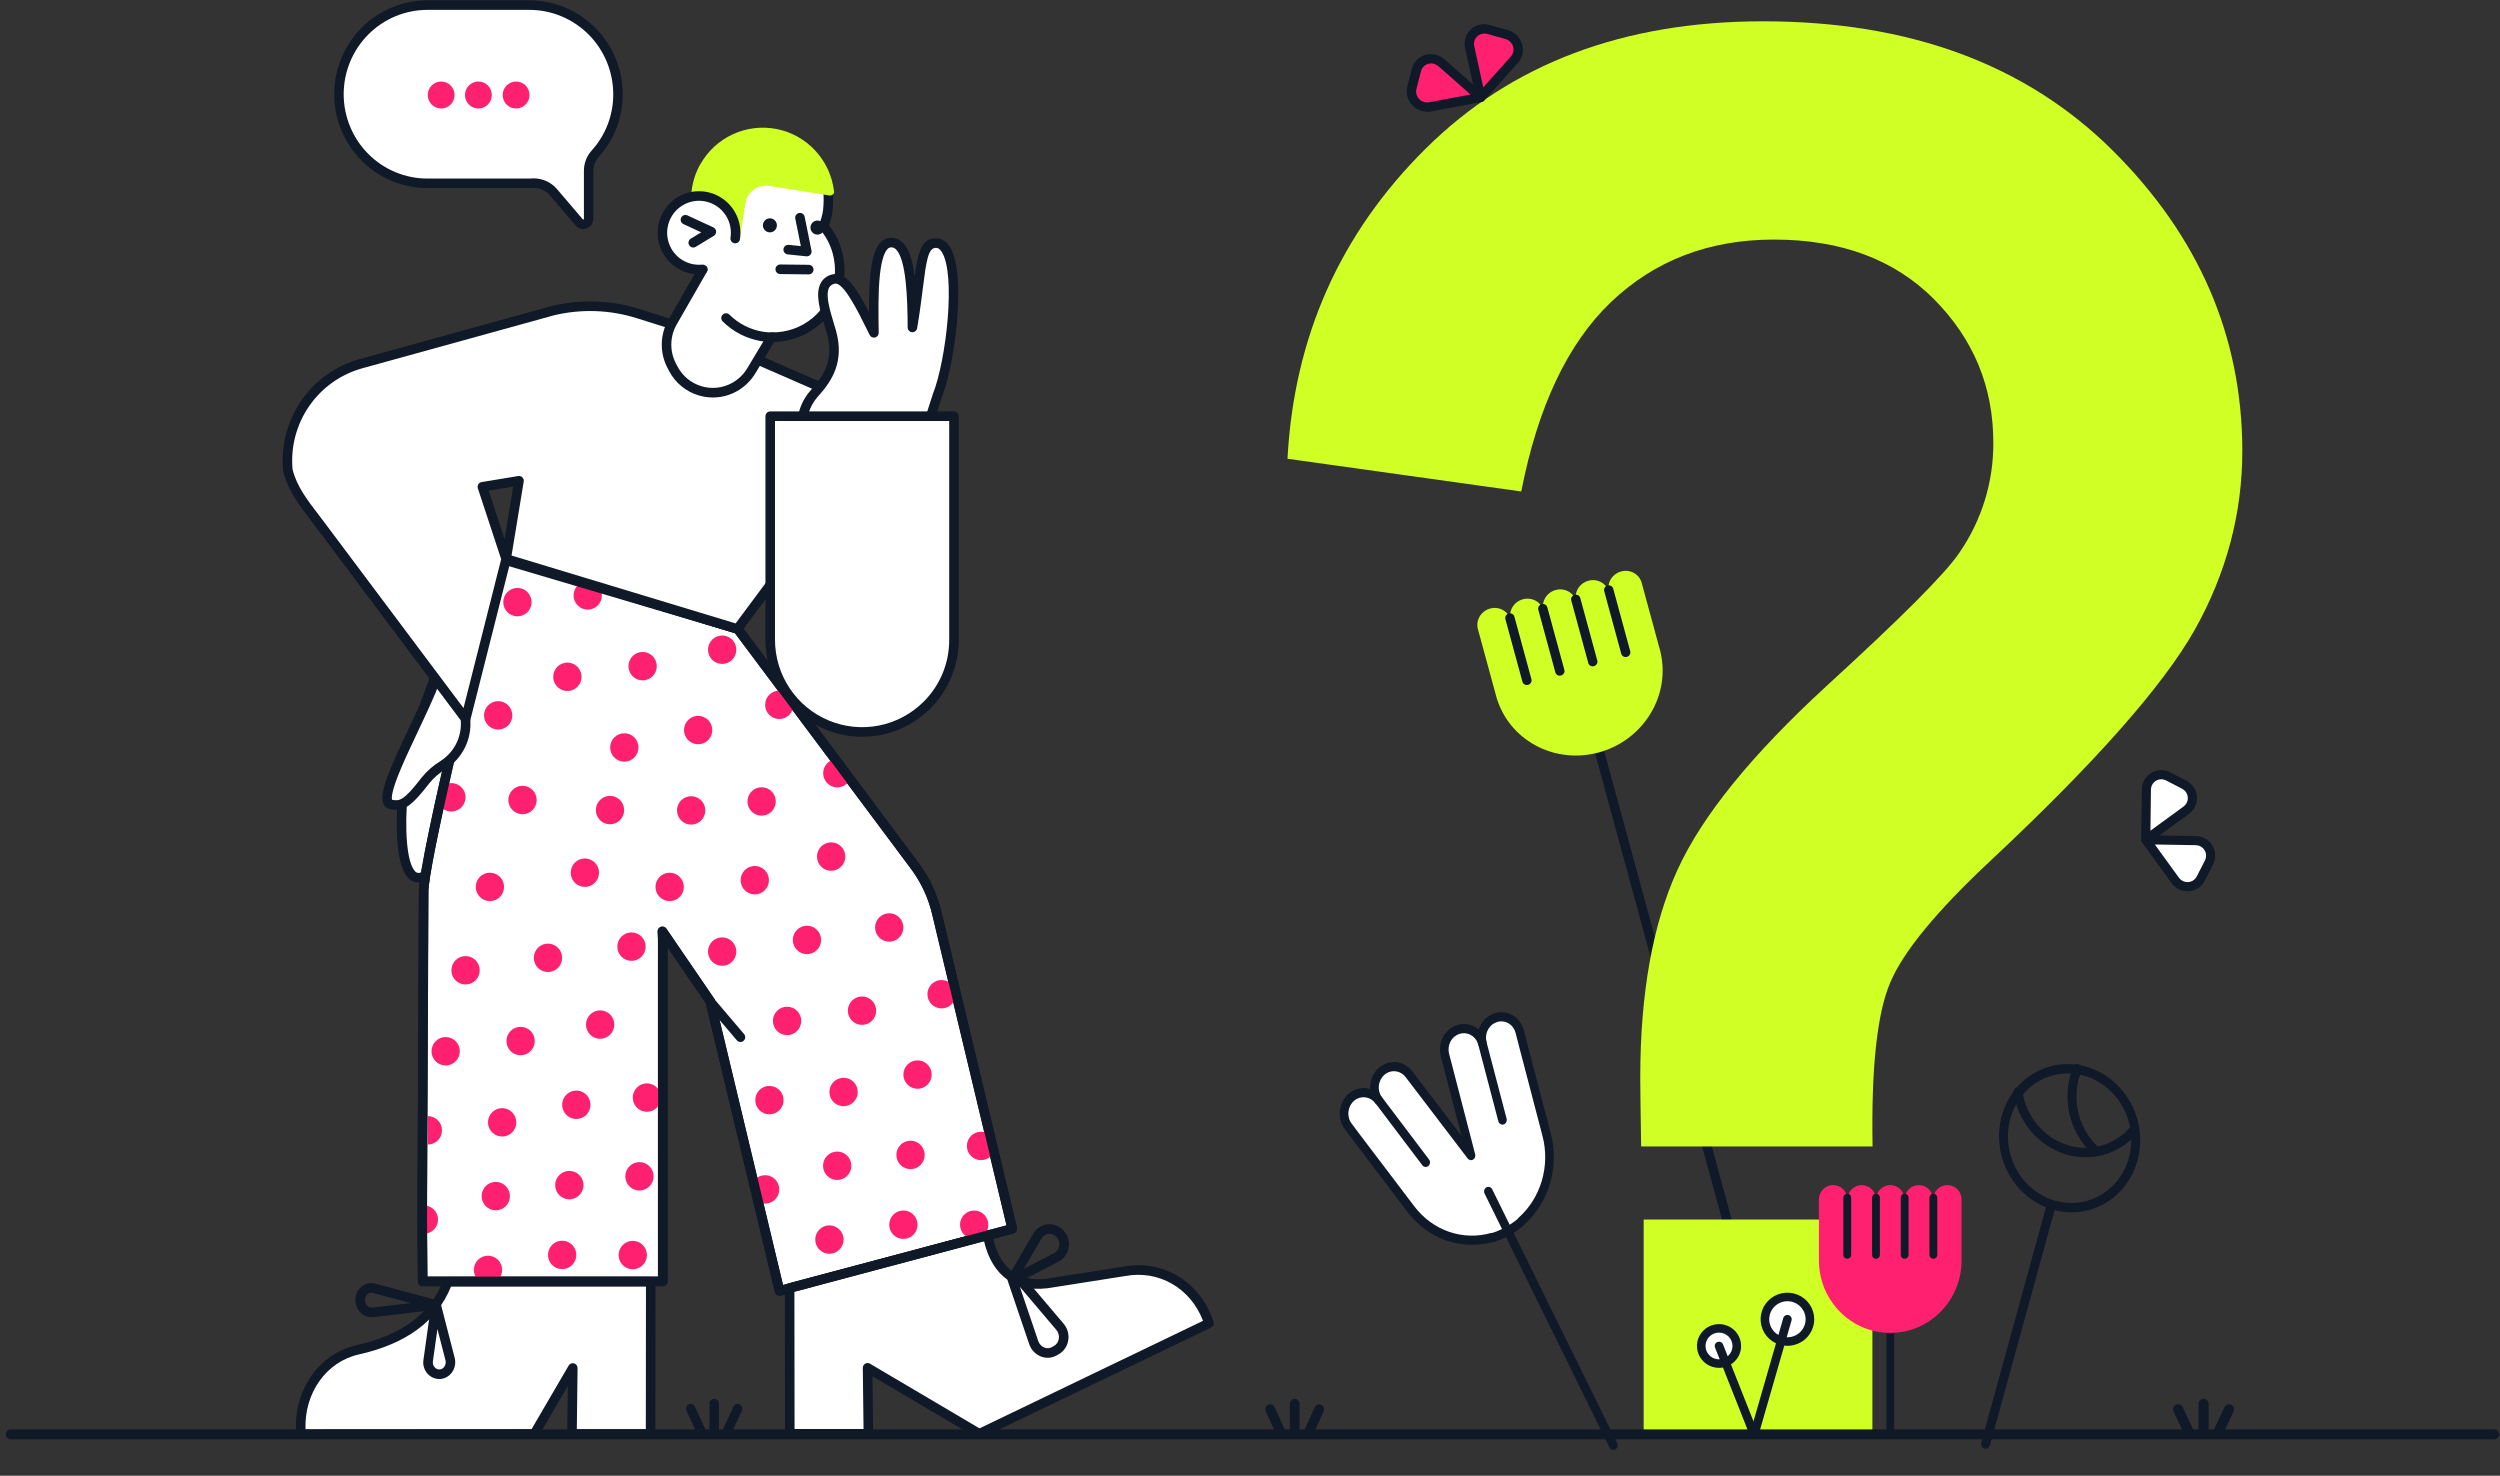 <svg width="371" height="219" viewBox="0 0 371 219" fill="none" xmlns="http://www.w3.org/2000/svg">
<rect x="0" y="0" width="371" height="219" fill="#333333" stroke="none"/>
<g clip-path="url(#clip0_681_9993)">
<path d="M65.876 97.142C65.616 97.735 64.318 101.1 63.066 104.49L59.832 117.242C59.242 123.404 59.572 130.23 62.098 130.254C64.412 130.302 64.412 126.225 65.427 118.664C65.687 125.514 65.876 130.444 68.26 130.207C70.621 129.97 70.338 123.025 70.078 117.739C71.778 121.01 73.903 125.514 75.697 125.04C78.271 124.329 76.618 120.418 75.792 117.716C73.95 111.695 76.547 110.131 78.767 106.813C80.231 104.608 79.876 101.503 78.696 98.185L65.876 97.142Z" fill="white"/>
<path d="M62.147 130.966H62.084C61.781 130.958 61.484 130.887 61.211 130.755C60.938 130.624 60.697 130.436 60.502 130.203C58.303 127.751 58.894 119.611 59.127 117.174C59.131 117.138 59.137 117.102 59.146 117.067L62.38 104.315C62.387 104.291 62.394 104.267 62.403 104.244C63.623 100.938 64.947 97.499 65.228 96.857C65.288 96.722 65.388 96.609 65.515 96.534C65.641 96.458 65.787 96.424 65.934 96.435L78.754 97.478C78.89 97.489 79.019 97.539 79.128 97.622C79.236 97.705 79.318 97.818 79.364 97.947C80.805 102 80.804 105.03 79.357 107.208C78.945 107.824 78.529 108.37 78.126 108.899C76.349 111.232 75.066 112.918 76.47 117.508C76.573 117.843 76.68 118.178 76.79 118.511C77.475 120.621 78.254 123.013 77.44 124.532C77.279 124.829 77.057 125.089 76.789 125.295C76.522 125.501 76.214 125.648 75.886 125.727C74.09 126.201 72.468 123.774 70.917 120.888C71.08 126.449 70.744 130.674 68.332 130.916C68.044 130.948 67.753 130.92 67.477 130.833C67.201 130.746 66.947 130.601 66.73 130.409C65.9 129.682 65.452 128.196 65.182 126.116C64.683 129.266 64.005 130.966 62.147 130.966ZM60.531 117.364C59.98 123.179 60.389 127.953 61.553 129.252C61.618 129.339 61.701 129.41 61.796 129.46C61.891 129.511 61.997 129.539 62.105 129.543H62.123C63.384 129.543 63.717 126.782 64.267 122.219C64.398 121.129 64.547 119.894 64.725 118.568C64.749 118.391 64.838 118.23 64.974 118.116C65.11 118.002 65.284 117.944 65.461 117.952C65.638 117.961 65.806 118.036 65.93 118.162C66.055 118.289 66.128 118.457 66.135 118.635C66.324 123.616 66.502 128.321 67.662 129.336C67.732 129.401 67.816 129.449 67.908 129.477C67.999 129.505 68.096 129.512 68.19 129.498C68.418 129.474 69.182 129.143 69.446 125.809C69.643 123.315 69.479 119.98 69.371 117.774C69.363 117.612 69.41 117.452 69.505 117.321C69.6 117.19 69.737 117.095 69.893 117.053C70.049 117.01 70.214 117.022 70.362 117.087C70.51 117.152 70.632 117.266 70.706 117.41C70.852 117.691 71.002 117.981 71.153 118.277C71.936 119.798 72.823 121.523 73.682 122.754C74.82 124.385 75.373 124.389 75.517 124.351C75.658 124.323 75.792 124.264 75.909 124.179C76.025 124.093 76.121 123.983 76.191 123.856C76.717 122.874 76.01 120.699 75.442 118.951C75.327 118.595 75.215 118.251 75.115 117.924C73.497 112.634 75.198 110.399 77 108.033C77.39 107.522 77.792 106.993 78.178 106.416C79.294 104.735 79.294 102.193 78.178 98.855L66.334 97.891C65.875 99.036 64.807 101.821 63.744 104.7L60.531 117.364Z" fill="#0F1928"/>
<path d="M74.07 82.553C74.07 82.553 70.93 94.759 68.049 106.99C67.907 107.582 67.766 108.199 67.624 108.791C65.074 119.671 62.761 130.337 62.855 132.541L62.643 180.799L62.713 190.161H98.341V139.415L98.293 138.229L105.376 148.587L115.67 191.583L150.211 182.363L139.02 135.551C138.433 133.052 137.349 130.698 135.833 128.63L124.476 113.413L111.633 96.229L109.484 93.361L74.07 82.553Z" fill="white"/>
<path d="M115.669 192.295C115.51 192.295 115.356 192.241 115.231 192.142C115.106 192.043 115.018 191.905 114.98 191.75L104.718 148.882L99.048 140.591V190.162C99.048 190.35 98.974 190.531 98.841 190.664C98.708 190.798 98.528 190.873 98.34 190.873H62.713C62.526 190.873 62.346 190.799 62.214 190.666C62.081 190.534 62.006 190.355 62.004 190.167L61.934 180.805L62.146 132.554C62.054 130.057 64.698 118.172 66.934 108.629C67.005 108.331 67.076 108.029 67.147 107.728C67.218 107.427 67.288 107.122 67.359 106.824C70.208 94.729 73.351 82.498 73.383 82.376C73.406 82.283 73.449 82.196 73.507 82.12C73.565 82.044 73.638 81.98 73.722 81.933C73.805 81.886 73.897 81.857 73.992 81.847C74.087 81.836 74.183 81.845 74.274 81.873L109.689 92.681C109.833 92.725 109.959 92.814 110.049 92.934L112.198 95.802L125.041 112.986L136.397 128.203C137.974 130.348 139.1 132.792 139.707 135.387L150.898 182.196C150.942 182.377 150.913 182.567 150.818 182.727C150.723 182.886 150.57 183.002 150.392 183.05L115.851 192.27C115.791 192.286 115.73 192.295 115.669 192.295ZM98.292 137.519C98.407 137.519 98.52 137.547 98.622 137.6C98.724 137.654 98.811 137.732 98.876 137.827L105.959 148.185C106.008 148.257 106.044 148.337 106.064 148.422L116.188 190.71L149.36 181.855L138.331 135.718C137.768 133.31 136.723 131.042 135.261 129.052L123.909 113.84L111.065 96.656L109.056 93.974L74.57 83.45C73.856 86.247 71.188 96.75 68.738 107.155C68.667 107.452 68.596 107.753 68.525 108.055C68.454 108.357 68.383 108.662 68.313 108.959C65.173 122.356 63.486 130.721 63.562 132.512V132.546L63.35 180.804L63.416 189.452H97.632V139.43L97.584 138.259C97.58 138.163 97.596 138.067 97.63 137.978C97.664 137.888 97.715 137.806 97.781 137.737C97.847 137.668 97.927 137.613 98.015 137.576C98.103 137.538 98.197 137.519 98.293 137.519L98.292 137.519Z" fill="#0F1928"/>
<path d="M96.545 212.797L96.569 190.209H66.443C64.365 195.921 59.242 198.931 53.103 200.306C47.697 201.515 44.249 206.706 44.651 212.56V212.821L79.286 212.797L85 203.008L84.882 212.797H96.545Z" fill="white"/>
<path d="M44.652 213.532C44.464 213.532 44.284 213.457 44.151 213.324C44.018 213.19 43.944 213.009 43.944 212.821V212.584C43.526 206.326 47.31 200.873 52.95 199.612C59.682 198.104 64 194.858 65.778 189.965C65.828 189.828 65.919 189.71 66.038 189.626C66.157 189.542 66.298 189.498 66.444 189.498H96.57C96.757 189.498 96.938 189.572 97.07 189.706C97.203 189.839 97.278 190.02 97.278 190.209L97.254 212.797C97.254 212.986 97.18 213.166 97.047 213.3C96.914 213.433 96.734 213.508 96.546 213.508H84.883C84.789 213.508 84.696 213.489 84.61 213.453C84.523 213.417 84.445 213.364 84.379 213.297C84.313 213.23 84.261 213.15 84.226 213.063C84.191 212.976 84.173 212.882 84.174 212.788L84.26 205.683L79.898 213.156C79.836 213.263 79.747 213.352 79.64 213.414C79.532 213.475 79.411 213.508 79.288 213.508L44.652 213.532L44.652 213.532ZM66.93 190.92C64.878 196.037 60.282 199.427 53.259 201C48.419 202.082 45.139 206.718 45.337 212.11L78.882 212.086L84.39 202.649C84.469 202.513 84.591 202.408 84.736 202.349C84.88 202.29 85.04 202.281 85.191 202.323C85.341 202.365 85.474 202.456 85.568 202.581C85.662 202.707 85.712 202.86 85.71 203.016L85.6 212.086H95.839L95.861 190.92L66.93 190.92Z" fill="#0F1928"/>
<path d="M146.574 183.312C147.471 188.384 150.635 191.418 156.277 190.327L166.831 188.668C172.261 187.649 177.408 190.612 179.32 196.111L179.415 196.372L145.322 212.773L128.748 202.984L128.866 212.773H117.203L117.18 191.133L146.574 183.312Z" fill="white"/>
<path d="M145.324 213.484C145.197 213.484 145.073 213.451 144.964 213.386L129.473 204.237L129.576 212.765C129.577 212.859 129.559 212.953 129.524 213.04C129.489 213.127 129.437 213.207 129.371 213.274C129.305 213.34 129.227 213.394 129.14 213.43C129.054 213.466 128.961 213.485 128.867 213.485H117.204C117.016 213.485 116.836 213.41 116.703 213.277C116.57 213.143 116.496 212.962 116.496 212.774L116.472 191.134C116.472 190.977 116.524 190.824 116.619 190.7C116.714 190.576 116.848 190.486 116.999 190.446L146.393 182.624C146.488 182.599 146.587 182.594 146.683 182.609C146.78 182.624 146.873 182.659 146.956 182.712C147.038 182.765 147.109 182.835 147.163 182.916C147.218 182.998 147.255 183.09 147.272 183.187C147.727 185.761 148.792 187.691 150.351 188.767C151.838 189.794 153.788 190.084 156.144 189.629L156.168 189.625L166.721 187.966C172.526 186.877 177.99 190.128 179.99 195.876L180.082 196.129C180.141 196.295 180.138 196.477 180.071 196.64C180.005 196.804 179.88 196.936 179.722 197.013L145.629 213.415C145.534 213.461 145.429 213.484 145.324 213.484ZM117.913 212.062H128.15L128.041 202.993C128.039 202.867 128.071 202.743 128.133 202.633C128.195 202.524 128.285 202.433 128.394 202.369C128.502 202.306 128.626 202.273 128.751 202.273C128.877 202.274 129 202.308 129.108 202.372L145.358 211.969L178.529 196.009C176.669 191.146 171.963 188.427 166.96 189.367L156.4 191.028C153.663 191.554 151.357 191.188 149.548 189.938C147.833 188.752 146.626 186.776 146.03 184.191L117.889 191.68L117.913 212.062ZM65.211 204.646C64.882 204.647 64.557 204.579 64.256 204.446C63.955 204.313 63.685 204.119 63.464 203.875C63.212 203.601 63.025 203.274 62.917 202.917C62.809 202.561 62.781 202.185 62.837 201.816L63.866 194.46L55.405 195.466C54.876 195.518 54.344 195.39 53.896 195.104C53.447 194.817 53.108 194.387 52.931 193.883L52.879 193.729C52.725 193.295 52.691 192.827 52.783 192.375C52.875 191.924 53.088 191.506 53.4 191.168C53.683 190.852 54.048 190.622 54.453 190.503C54.859 190.384 55.29 190.381 55.697 190.495L64.901 192.96C65.022 192.992 65.133 193.056 65.221 193.146C65.31 193.235 65.373 193.346 65.404 193.468L67.482 201.527C67.572 201.888 67.583 202.263 67.514 202.628C67.445 202.994 67.299 203.34 67.084 203.642C66.888 203.923 66.633 204.157 66.338 204.33C66.042 204.502 65.713 204.608 65.373 204.641C65.319 204.644 65.266 204.646 65.211 204.646ZM64.912 197.225L64.242 202.017V202.023C64.217 202.181 64.228 202.344 64.274 202.497C64.32 202.651 64.4 202.792 64.508 202.911C64.598 203.018 64.712 203.102 64.84 203.156C64.968 203.211 65.107 203.234 65.245 203.225C65.384 203.216 65.519 203.174 65.638 203.103C65.758 203.032 65.86 202.934 65.935 202.816C66.03 202.681 66.095 202.527 66.126 202.365C66.156 202.202 66.151 202.035 66.111 201.874L64.912 197.225ZM55.09 191.835C54.967 191.838 54.846 191.866 54.734 191.917C54.622 191.969 54.522 192.043 54.44 192.134C54.303 192.284 54.21 192.469 54.171 192.669C54.132 192.868 54.149 193.074 54.219 193.265L54.271 193.421C54.342 193.621 54.478 193.791 54.656 193.905C54.834 194.019 55.045 194.071 55.256 194.052L60.956 193.375L55.329 191.868C55.251 191.847 55.171 191.835 55.09 191.835ZM109.885 154.632C109.783 154.632 109.682 154.609 109.589 154.566C109.495 154.523 109.413 154.46 109.346 154.382L104.813 149.049C104.691 148.906 104.631 148.719 104.646 148.531C104.661 148.343 104.749 148.169 104.892 148.047C105.035 147.924 105.221 147.864 105.408 147.879C105.595 147.894 105.769 147.982 105.891 148.126L110.424 153.459C110.512 153.562 110.568 153.689 110.587 153.823C110.605 153.958 110.585 154.095 110.528 154.218C110.472 154.342 110.381 154.446 110.267 154.52C110.153 154.593 110.021 154.632 109.885 154.632Z" fill="#0F1928"/>
<path d="M155.471 201.494C155.126 201.494 154.784 201.429 154.463 201.302C154.061 201.139 153.697 200.891 153.399 200.575C153.1 200.258 152.873 199.881 152.733 199.468L149.54 190.058C149.507 189.961 149.495 189.859 149.506 189.757C149.516 189.655 149.548 189.557 149.599 189.469L153.346 183.058C153.573 182.662 153.894 182.328 154.281 182.087C154.668 181.846 155.108 181.705 155.562 181.676C156.029 181.652 156.495 181.743 156.92 181.94C157.345 182.138 157.715 182.436 157.999 182.809C158.269 183.151 158.46 183.549 158.558 183.974C158.656 184.399 158.659 184.841 158.566 185.267C158.48 185.682 158.303 186.072 158.049 186.409C157.794 186.746 157.468 187.022 157.094 187.217L152.178 189.76L157.84 196.435C158.135 196.783 158.349 197.193 158.466 197.635C158.582 198.078 158.597 198.54 158.51 198.989C158.435 199.414 158.265 199.815 158.013 200.164C157.762 200.513 157.435 200.801 157.057 201.006L156.746 201.176C156.353 201.385 155.915 201.494 155.471 201.494ZM151.347 190.974L154.072 199.004C154.145 199.222 154.264 199.422 154.421 199.59C154.578 199.758 154.769 199.891 154.981 199.978C155.157 200.05 155.346 200.082 155.535 200.072C155.724 200.063 155.909 200.012 156.077 199.923L156.385 199.754C156.577 199.649 156.742 199.502 156.869 199.324C156.996 199.146 157.081 198.941 157.119 198.725C157.165 198.485 157.157 198.237 157.096 198C157.034 197.764 156.92 197.544 156.762 197.358L151.347 190.974ZM155.735 183.093C155.706 183.093 155.678 183.093 155.65 183.096C155.426 183.112 155.211 183.183 155.021 183.303C154.832 183.423 154.676 183.588 154.565 183.783L151.933 188.286L156.447 185.953C156.634 185.854 156.797 185.715 156.924 185.545C157.052 185.375 157.139 185.178 157.181 184.97C157.23 184.748 157.229 184.518 157.178 184.297C157.127 184.075 157.028 183.868 156.887 183.69C156.754 183.508 156.58 183.36 156.381 183.256C156.181 183.153 155.959 183.097 155.735 183.093Z" fill="#0F1928"/>
<path d="M74.519 168.663C75.68 168.663 76.621 167.719 76.621 166.554C76.621 165.389 75.68 164.444 74.519 164.444C73.359 164.444 72.418 165.389 72.418 166.554C72.418 167.719 73.359 168.663 74.519 168.663Z" fill="#FF216F"/>
<path d="M66.136 158.116C67.297 158.116 68.238 157.172 68.238 156.006C68.238 154.841 67.297 153.897 66.136 153.897C64.976 153.897 64.035 154.841 64.035 156.006C64.035 157.172 64.976 158.116 66.136 158.116Z" fill="#FF216F"/>
<path d="M96.004 164.99C97.164 164.99 98.105 164.045 98.105 162.88C98.105 161.715 97.164 160.771 96.004 160.771C94.843 160.771 93.902 161.715 93.902 162.88C93.902 164.045 94.843 164.99 96.004 164.99Z" fill="#FF216F"/>
<path d="M89.062 154.157C90.223 154.157 91.163 153.213 91.163 152.048C91.163 150.883 90.223 149.938 89.062 149.938C87.902 149.938 86.961 150.883 86.961 152.048C86.961 153.213 87.902 154.157 89.062 154.157Z" fill="#FF216F"/>
<path d="M86.903 165.542C87.78 164.779 87.874 163.446 87.114 162.566C86.354 161.686 85.027 161.591 84.15 162.355C83.273 163.118 83.179 164.45 83.939 165.33C84.7 166.211 86.027 166.305 86.903 165.542Z" fill="#FF216F"/>
<path d="M77.257 156.599C78.418 156.599 79.359 155.654 79.359 154.489C79.359 153.324 78.418 152.38 77.257 152.38C76.097 152.38 75.156 153.324 75.156 154.489C75.156 155.654 76.097 156.599 77.257 156.599Z" fill="#FF216F"/>
<path d="M69.088 146.099C70.248 146.099 71.189 145.154 71.189 143.989C71.189 142.824 70.248 141.88 69.088 141.88C67.927 141.88 66.986 142.824 66.986 143.989C66.986 145.154 67.927 146.099 69.088 146.099Z" fill="#FF216F"/>
<path d="M81.318 144.25C82.479 144.25 83.419 143.306 83.419 142.141C83.419 140.976 82.479 140.031 81.318 140.031C80.158 140.031 79.217 140.976 79.217 142.141C79.217 143.306 80.158 144.25 81.318 144.25Z" fill="#FF216F"/>
<path d="M72.701 133.726C73.861 133.726 74.802 132.782 74.802 131.617C74.802 130.452 73.861 129.507 72.701 129.507C71.54 129.507 70.6 130.452 70.6 131.617C70.6 132.782 71.54 133.726 72.701 133.726Z" fill="#FF216F"/>
<path d="M93.713 142.591C94.873 142.591 95.814 141.647 95.814 140.482C95.814 139.317 94.873 138.372 93.713 138.372C92.552 138.372 91.611 139.317 91.611 140.482C91.611 141.647 92.552 142.591 93.713 142.591Z" fill="#FF216F"/>
<path d="M86.795 131.616C87.955 131.616 88.896 130.672 88.896 129.507C88.896 128.342 87.955 127.397 86.795 127.397C85.634 127.397 84.693 128.342 84.693 129.507C84.693 130.672 85.634 131.616 86.795 131.616Z" fill="#FF216F"/>
<path d="M77.541 120.832C78.701 120.832 79.642 119.888 79.642 118.723C79.642 117.558 78.701 116.613 77.541 116.613C76.38 116.613 75.439 117.558 75.439 118.723C75.439 119.888 76.38 120.832 77.541 120.832Z" fill="#FF216F"/>
<path d="M66.136 116.4C66.402 116.276 66.692 116.211 66.986 116.21C67.543 116.21 68.078 116.432 68.472 116.828C68.866 117.223 69.087 117.76 69.087 118.319C69.087 118.879 68.866 119.415 68.472 119.811C68.078 120.207 67.543 120.429 66.986 120.429C66.616 120.43 66.252 120.332 65.932 120.144C65.612 119.957 65.349 119.687 65.168 119.362" fill="#FF216F"/>
<path d="M94.894 176.675C96.055 176.675 96.996 175.73 96.996 174.565C96.996 173.4 96.055 172.456 94.894 172.456C93.734 172.456 92.793 173.4 92.793 174.565C92.793 175.73 93.734 176.675 94.894 176.675Z" fill="#FF216F"/>
<path d="M85.864 177.464C86.741 176.701 86.835 175.369 86.075 174.489C85.315 173.609 83.988 173.514 83.111 174.277C82.234 175.04 82.14 176.373 82.9 177.253C83.66 178.133 84.988 178.228 85.864 177.464Z" fill="#FF216F"/>
<path d="M84.802 187.822C85.678 187.059 85.773 185.727 85.013 184.847C84.252 183.966 82.925 183.872 82.048 184.635C81.172 185.398 81.077 186.731 81.838 187.611C82.598 188.491 83.925 188.586 84.802 187.822Z" fill="#FF216F"/>
<path d="M73.574 179.614C74.734 179.614 75.675 178.67 75.675 177.505C75.675 176.339 74.734 175.395 73.574 175.395C72.413 175.395 71.473 176.339 71.473 177.505C71.473 178.67 72.413 179.614 73.574 179.614Z" fill="#FF216F"/>
<path d="M72.418 190.564C73.578 190.564 74.519 189.62 74.519 188.455C74.519 187.29 73.578 186.345 72.418 186.345C71.257 186.345 70.316 187.29 70.316 188.455C70.316 189.62 71.257 190.564 72.418 190.564Z" fill="#FF216F"/>
<path d="M62.902 178.879C63.46 178.879 63.994 179.101 64.388 179.497C64.782 179.892 65.004 180.429 65.004 180.988C65.004 181.548 64.782 182.085 64.388 182.48C63.994 182.876 63.46 183.098 62.902 183.098M63.493 165.629C64.05 165.629 64.584 165.852 64.978 166.247C65.373 166.643 65.594 167.179 65.594 167.739C65.594 168.298 65.373 168.835 64.978 169.231C64.584 169.626 64.05 169.848 63.493 169.848" fill="#FF216F"/>
<path d="M93.902 188.36C95.062 188.36 96.003 187.416 96.003 186.251C96.003 185.086 95.062 184.141 93.902 184.141C92.742 184.141 91.801 185.086 91.801 186.251C91.801 187.416 92.742 188.36 93.902 188.36Z" fill="#FF216F"/>
<path d="M125.185 164.16C126.346 164.16 127.287 163.215 127.287 162.05C127.287 160.885 126.346 159.941 125.185 159.941C124.025 159.941 123.084 160.885 123.084 162.05C123.084 163.215 124.025 164.16 125.185 164.16Z" fill="#FF216F"/>
<path d="M116.802 153.613C117.963 153.613 118.904 152.668 118.904 151.503C118.904 150.338 117.963 149.394 116.802 149.394C115.642 149.394 114.701 150.338 114.701 151.503C114.701 152.668 115.642 153.613 116.802 153.613Z" fill="#FF216F"/>
<path d="M139.728 149.654C140.889 149.654 141.829 148.71 141.829 147.545C141.829 146.38 140.889 145.435 139.728 145.435C138.568 145.435 137.627 146.38 137.627 147.545C137.627 148.71 138.568 149.654 139.728 149.654Z" fill="#FF216F"/>
<path d="M136.164 161.576C137.324 161.576 138.265 160.632 138.265 159.467C138.265 158.302 137.324 157.357 136.164 157.357C135.003 157.357 134.062 158.302 134.062 159.467C134.062 160.632 135.003 161.576 136.164 161.576Z" fill="#FF216F"/>
<path d="M127.924 152.095C129.084 152.095 130.025 151.151 130.025 149.986C130.025 148.821 129.084 147.876 127.924 147.876C126.763 147.876 125.822 148.821 125.822 149.986C125.822 151.151 126.763 152.095 127.924 152.095Z" fill="#FF216F"/>
<path d="M119.754 141.595C120.914 141.595 121.855 140.651 121.855 139.486C121.855 138.321 120.914 137.376 119.754 137.376C118.593 137.376 117.652 138.321 117.652 139.486C117.652 140.651 118.593 141.595 119.754 141.595Z" fill="#FF216F"/>
<path d="M131.961 139.746C133.121 139.746 134.062 138.802 134.062 137.637C134.062 136.472 133.121 135.527 131.961 135.527C130.8 135.527 129.859 136.472 129.859 137.637C129.859 138.802 130.8 139.746 131.961 139.746Z" fill="#FF216F"/>
<path d="M123.343 129.223C124.504 129.223 125.445 128.278 125.445 127.113C125.445 125.948 124.504 125.004 123.343 125.004C122.183 125.004 121.242 125.948 121.242 127.113C121.242 128.278 122.183 129.223 123.343 129.223Z" fill="#FF216F"/>
<path d="M145.584 172.171C146.744 172.171 147.685 171.227 147.685 170.062C147.685 168.897 146.744 167.952 145.584 167.952C144.423 167.952 143.482 168.897 143.482 170.062C143.482 171.227 144.423 172.171 145.584 172.171Z" fill="#FF216F"/>
<path d="M135.125 173.499C136.285 173.499 137.226 172.554 137.226 171.389C137.226 170.224 136.285 169.28 135.125 169.28C133.964 169.28 133.023 170.224 133.023 171.389C133.023 172.554 133.964 173.499 135.125 173.499Z" fill="#FF216F"/>
<path d="M134.062 183.857C135.223 183.857 136.163 182.912 136.163 181.747C136.163 180.582 135.223 179.638 134.062 179.638C132.902 179.638 131.961 180.582 131.961 181.747C131.961 182.912 132.902 183.857 134.062 183.857Z" fill="#FF216F"/>
<path d="M124.24 175.111C125.4 175.111 126.341 174.166 126.341 173.001C126.341 171.836 125.4 170.892 124.24 170.892C123.079 170.892 122.139 171.836 122.139 173.001C122.139 174.166 123.079 175.111 124.24 175.111Z" fill="#FF216F"/>
<path d="M123.084 186.061C124.244 186.061 125.185 185.116 125.185 183.951C125.185 182.786 124.244 181.842 123.084 181.842C121.923 181.842 120.982 182.786 120.982 183.951C120.982 185.116 121.923 186.061 123.084 186.061Z" fill="#FF216F"/>
<path d="M113.545 178.618C114.705 178.618 115.646 177.674 115.646 176.509C115.646 175.344 114.705 174.399 113.545 174.399C112.384 174.399 111.443 175.344 111.443 176.509C111.443 177.674 112.384 178.618 113.545 178.618Z" fill="#FF216F"/>
<path d="M114.183 165.369C115.344 165.369 116.285 164.424 116.285 163.259C116.285 162.094 115.344 161.15 114.183 161.15C113.023 161.15 112.082 162.094 112.082 163.259C112.082 164.424 113.023 165.369 114.183 165.369Z" fill="#FF216F"/>
<path d="M144.568 183.857C145.729 183.857 146.669 182.912 146.669 181.747C146.669 180.582 145.729 179.638 144.568 179.638C143.408 179.638 142.467 180.582 142.467 181.747C142.467 182.912 143.408 183.857 144.568 183.857Z" fill="#FF216F"/>
<path d="M92.65 113.034C93.811 113.034 94.751 112.089 94.751 110.924C94.751 109.759 93.811 108.815 92.65 108.815C91.49 108.815 90.549 109.759 90.549 110.924C90.549 112.089 91.49 113.034 92.65 113.034Z" fill="#FF216F"/>
<path d="M85.765 101.844C86.539 100.976 86.466 99.642 85.601 98.865C84.736 98.088 83.408 98.162 82.634 99.03C81.86 99.898 81.933 101.232 82.798 102.009C83.662 102.786 84.991 102.712 85.765 101.844Z" fill="#FF216F"/>
<path d="M107.17 98.528C108.33 98.528 109.271 97.584 109.271 96.419C109.271 95.254 108.33 94.309 107.17 94.309C106.009 94.309 105.068 95.254 105.068 96.419C105.068 97.584 106.009 98.528 107.17 98.528Z" fill="#FF216F"/>
<path d="M103.605 110.45C104.766 110.45 105.706 109.506 105.706 108.341C105.706 107.176 104.766 106.231 103.605 106.231C102.445 106.231 101.504 107.176 101.504 108.341C101.504 109.506 102.445 110.45 103.605 110.45Z" fill="#FF216F"/>
<path d="M95.365 100.97C96.525 100.97 97.466 100.026 97.466 98.861C97.466 97.695 96.525 96.751 95.365 96.751C94.204 96.751 93.264 97.695 93.264 98.861C93.264 100.026 94.204 100.97 95.365 100.97Z" fill="#FF216F"/>
<path d="M87.22 90.469C88.381 90.469 89.322 89.525 89.322 88.36C89.322 87.195 88.381 86.251 87.22 86.251C86.06 86.251 85.119 87.195 85.119 88.36C85.119 89.525 86.06 90.469 87.22 90.469Z" fill="#FF216F"/>
<path d="M113.025 121.046C114.186 121.046 115.126 120.101 115.126 118.936C115.126 117.771 114.186 116.827 113.025 116.827C111.865 116.827 110.924 117.771 110.924 118.936C110.924 120.101 111.865 121.046 113.025 121.046Z" fill="#FF216F"/>
<path d="M126.365 114.741C126.365 115.158 126.241 115.566 126.011 115.913C125.78 116.26 125.451 116.53 125.067 116.69C124.684 116.849 124.261 116.891 123.853 116.81C123.446 116.728 123.071 116.528 122.778 116.232C122.484 115.937 122.284 115.562 122.202 115.152C122.121 114.743 122.163 114.319 122.322 113.934C122.481 113.548 122.75 113.219 123.096 112.987C123.442 112.755 123.848 112.631 124.263 112.631" fill="#FF216F"/>
<path d="M115.646 106.705C116.807 106.705 117.747 105.761 117.747 104.596C117.747 103.431 116.807 102.486 115.646 102.486C114.486 102.486 113.545 103.431 113.545 104.596C113.545 105.761 114.486 106.705 115.646 106.705Z" fill="#FF216F"/>
<path d="M76.785 91.465C77.945 91.465 78.886 90.521 78.886 89.356C78.886 88.191 77.945 87.246 76.785 87.246C75.624 87.246 74.684 88.191 74.684 89.356C74.684 90.521 75.624 91.465 76.785 91.465Z" fill="#FF216F"/>
<path d="M102.566 122.373C103.727 122.373 104.667 121.428 104.667 120.263C104.667 119.098 103.727 118.154 102.566 118.154C101.406 118.154 100.465 119.098 100.465 120.263C100.465 121.428 101.406 122.373 102.566 122.373Z" fill="#FF216F"/>
<path d="M90.525 122.325C91.686 122.325 92.626 121.381 92.626 120.216C92.626 119.051 91.686 118.106 90.525 118.106C89.365 118.106 88.424 119.051 88.424 120.216C88.424 121.381 89.365 122.325 90.525 122.325Z" fill="#FF216F"/>
<path d="M107.17 143.325C108.33 143.325 109.271 142.381 109.271 141.216C109.271 140.051 108.33 139.106 107.17 139.106C106.009 139.106 105.068 140.051 105.068 141.216C105.068 142.381 106.009 143.325 107.17 143.325Z" fill="#FF216F"/>
<path d="M99.379 133.726C100.539 133.726 101.48 132.782 101.48 131.617C101.48 130.452 100.539 129.507 99.379 129.507C98.218 129.507 97.277 130.452 97.277 131.617C97.277 132.782 98.218 133.726 99.379 133.726Z" fill="#FF216F"/>
<path d="M73.927 108.27C75.088 108.27 76.029 107.325 76.029 106.16C76.029 104.995 75.088 104.051 73.927 104.051C72.767 104.051 71.826 104.995 71.826 106.16C71.826 107.325 72.767 108.27 73.927 108.27Z" fill="#FF216F"/>
<path d="M112.011 132.731C113.172 132.731 114.113 131.786 114.113 130.621C114.113 129.456 113.172 128.512 112.011 128.512C110.851 128.512 109.91 129.456 109.91 130.621C109.91 131.786 110.851 132.731 112.011 132.731Z" fill="#FF216F"/>
<path d="M115.693 192.271C115.534 192.271 115.379 192.217 115.254 192.118C115.129 192.019 115.041 191.881 115.004 191.726L104.741 148.858L99.072 140.567V190.161C99.072 190.35 98.997 190.531 98.864 190.664C98.731 190.797 98.551 190.872 98.363 190.872H62.736C62.549 190.872 62.37 190.798 62.237 190.666C62.105 190.534 62.029 190.354 62.028 190.167L61.957 180.804L62.169 132.554C61.982 127.607 72.803 84.475 73.264 82.64C73.287 82.547 73.329 82.46 73.387 82.383C73.445 82.307 73.517 82.243 73.6 82.196C73.683 82.148 73.774 82.118 73.869 82.107C73.964 82.096 74.06 82.105 74.151 82.132L109.707 92.655C109.853 92.699 109.982 92.788 110.073 92.91L112.222 95.778L125.065 112.962L136.422 128.179C137.998 130.324 139.124 132.768 139.731 135.363L150.922 182.172C150.965 182.353 150.937 182.543 150.842 182.703C150.747 182.862 150.594 182.978 150.415 183.026L115.874 192.246C115.815 192.262 115.754 192.27 115.693 192.271ZM98.316 137.495C98.431 137.495 98.544 137.523 98.646 137.576C98.748 137.63 98.835 137.708 98.9 137.803L105.983 148.161C106.032 148.233 106.067 148.313 106.088 148.398L116.212 190.686L149.384 181.831L138.354 135.693C137.791 133.286 136.747 131.018 135.285 129.028L123.932 113.816L111.088 96.632L109.081 93.953L74.458 83.705C70.522 99.403 63.424 128.843 63.585 132.51V132.544L63.373 180.802L63.438 189.45H97.655V139.406L97.608 138.235C97.604 138.139 97.619 138.044 97.653 137.954C97.687 137.864 97.739 137.783 97.805 137.714C97.871 137.644 97.95 137.589 98.038 137.552C98.126 137.514 98.221 137.495 98.316 137.495V137.495Z" fill="#0F1928"/>
<path d="M69.088 106.895C69.184 108.186 68.933 109.479 68.359 110.639C67.786 111.798 66.912 112.781 65.83 113.485C64.773 114.119 63.837 114.937 63.067 115.902C60.022 119.908 59.219 119.552 58.062 119.386C55.37 118.983 62.217 107.393 64.602 100.97" fill="white"/>
<path d="M58.858 120.181C58.612 120.178 58.366 120.156 58.123 120.115L57.961 120.091C57.748 120.063 57.545 119.985 57.368 119.862C57.192 119.739 57.047 119.575 56.947 119.384C56.13 117.847 57.855 114.032 60.736 107.936C61.937 105.392 63.18 102.762 63.938 100.721C64.004 100.545 64.136 100.401 64.308 100.323C64.478 100.245 64.673 100.238 64.85 100.304C65.025 100.37 65.168 100.503 65.246 100.675C65.324 100.847 65.331 101.042 65.265 101.219C64.486 103.317 63.23 105.975 62.016 108.545C60.902 110.903 59.749 113.34 59.004 115.271C58.012 117.84 58.128 118.536 58.184 118.686L58.337 118.71C59.19 118.841 59.863 118.945 62.504 115.472C63.324 114.443 64.319 113.568 65.443 112.888C66.418 112.252 67.204 111.365 67.721 110.32C68.237 109.275 68.465 108.11 68.381 106.946C68.367 106.758 68.429 106.572 68.552 106.43C68.675 106.287 68.849 106.199 69.037 106.186C69.224 106.172 69.409 106.234 69.551 106.358C69.693 106.481 69.781 106.656 69.794 106.844C69.897 108.262 69.619 109.681 68.989 110.954C68.36 112.226 67.401 113.306 66.215 114.081C65.226 114.672 64.351 115.435 63.629 116.334C61.197 119.534 60.022 120.181 58.858 120.181Z" fill="#0F1928"/>
<path d="M42.716 69.777C42.389 66.281 43.298 62.781 45.283 59.891C47.269 57 50.205 54.903 53.576 53.968L82.049 46.099C86.214 45.1 90.569 45.248 94.657 46.525L102.094 48.872L127.12 59.798L115.481 85.207L109.437 93.337L76.501 83.359L75.111 82.956L77.021 71.341L71.585 72.242L75.111 82.956L69.107 106.691L47.202 77.457C45.384 75.063 43.424 72.716 42.716 69.777Z" fill="white"/>
<path d="M69.107 107.403C68.997 107.403 68.889 107.377 68.791 107.327C68.692 107.278 68.607 107.206 68.541 107.118L46.636 77.885C46.468 77.663 46.296 77.439 46.124 77.214C44.443 75.021 42.705 72.753 42.028 69.945C42.02 69.912 42.014 69.879 42.011 69.845C41.665 66.182 42.615 62.514 44.696 59.485C46.776 56.456 49.854 54.26 53.387 53.283L81.862 45.414L81.886 45.407C86.174 44.382 90.658 44.534 94.868 45.847L102.306 48.194C102.331 48.201 102.354 48.21 102.377 48.22L127.404 59.147C127.49 59.185 127.568 59.239 127.633 59.307C127.698 59.376 127.749 59.456 127.782 59.545C127.816 59.633 127.832 59.727 127.829 59.822C127.826 59.916 127.804 60.009 127.765 60.095L116.125 85.504C116.104 85.549 116.079 85.592 116.049 85.632L110.005 93.762C109.918 93.879 109.797 93.966 109.659 94.012C109.521 94.058 109.372 94.06 109.233 94.017L76.297 84.039L75.618 83.842L69.794 106.865C69.761 106.995 69.692 107.113 69.595 107.205C69.499 107.297 69.378 107.36 69.247 107.387C69.201 107.397 69.154 107.402 69.107 107.403ZM43.417 69.659C44.031 72.152 45.593 74.19 47.246 76.347L47.766 77.026L68.785 105.078L74.374 82.983L70.913 72.467C70.881 72.369 70.87 72.266 70.882 72.164C70.893 72.062 70.927 71.964 70.98 71.876C71.032 71.788 71.104 71.713 71.188 71.655C71.273 71.598 71.369 71.559 71.47 71.542L76.906 70.641C77.017 70.622 77.131 70.63 77.238 70.665C77.345 70.7 77.442 70.759 77.522 70.839C77.602 70.919 77.661 71.017 77.695 71.125C77.73 71.232 77.738 71.347 77.72 71.458L75.913 82.449L76.698 82.676L109.167 92.513L114.869 84.843L126.175 60.161L101.847 49.539L94.445 47.204C90.483 45.968 86.263 45.825 82.226 46.788L53.765 54.654C50.561 55.54 47.769 57.528 45.877 60.271C43.986 63.014 43.115 66.337 43.417 69.659ZM72.518 72.81L74.881 79.992L76.161 72.206L72.518 72.81Z" fill="#0F1928"/>
<path d="M104.289 39.983L99.803 47.805C99.247 48.779 98.942 49.877 98.918 50.999C98.893 52.121 99.148 53.231 99.661 54.229L99.921 54.726C100.331 55.504 100.89 56.192 101.566 56.752C102.242 57.312 103.021 57.731 103.86 57.987C104.698 58.242 105.579 58.329 106.451 58.241C107.323 58.154 108.169 57.893 108.94 57.476C109.988 56.901 110.868 56.059 111.49 55.035L114.488 50.033C116.889 50.087 119.228 49.264 121.07 47.716C122.911 46.168 124.13 44.002 124.499 41.619C124.628 40.804 124.651 39.975 124.569 39.154C124.384 37.087 123.558 35.131 122.208 33.56C122.52 32.825 122.734 32.052 122.846 31.261C122.964 30.111 122.964 28.951 122.846 27.8L111.773 26.426L108.916 30.005L105.776 29.886C101.644 29.744 99.401 34.651 102.187 37.708L104.289 39.983Z" fill="white"/>
<path d="M105.793 58.988C105.064 58.987 104.339 58.878 103.642 58.664C102.716 58.383 101.854 57.919 101.108 57.301C100.362 56.682 99.746 55.92 99.296 55.059L99.034 54.559C98.464 53.456 98.18 52.228 98.207 50.986C98.234 49.744 98.572 48.529 99.189 47.453L103.415 40.083L101.668 38.192C100.952 37.411 100.483 36.436 100.318 35.388C100.154 34.34 100.302 33.267 100.743 32.303C101.185 31.339 101.901 30.528 102.8 29.972C103.7 29.415 104.744 29.139 105.8 29.176L108.585 29.281L111.219 25.982C111.295 25.887 111.393 25.813 111.505 25.768C111.617 25.722 111.739 25.706 111.859 25.721L122.932 27.096C123.091 27.115 123.238 27.188 123.35 27.303C123.462 27.418 123.533 27.567 123.549 27.727C123.674 28.938 123.672 30.159 123.545 31.37C123.444 32.075 123.269 32.766 123.022 33.434C124.309 35.057 125.092 37.024 125.274 39.091C125.362 39.972 125.336 40.862 125.196 41.737C124.805 44.215 123.558 46.476 121.673 48.123C119.788 49.77 117.385 50.699 114.887 50.747L112.096 55.402C111.407 56.533 110.436 57.463 109.278 58.101C108.207 58.681 107.01 58.986 105.793 58.988ZM105.606 30.595C104.841 30.596 104.093 30.82 103.453 31.24C102.813 31.661 102.308 32.259 102.001 32.963C101.694 33.666 101.598 34.444 101.724 35.202C101.85 35.959 102.193 36.663 102.711 37.228L104.809 39.501C104.912 39.612 104.976 39.753 104.993 39.904C105.01 40.055 104.979 40.207 104.903 40.339L100.417 48.161C99.919 49.03 99.646 50.012 99.624 51.015C99.602 52.018 99.831 53.011 100.291 53.902L100.549 54.397C100.915 55.091 101.415 55.706 102.019 56.206C102.623 56.705 103.32 57.08 104.069 57.308C104.818 57.536 105.604 57.612 106.383 57.534C107.162 57.455 107.917 57.223 108.606 56.849C109.545 56.336 110.332 55.582 110.886 54.663L113.882 49.667C113.946 49.559 114.038 49.471 114.148 49.41C114.257 49.35 114.381 49.319 114.506 49.323C116.735 49.369 118.904 48.603 120.613 47.167C122.322 45.73 123.454 43.72 123.8 41.51C123.92 40.751 123.942 39.98 123.865 39.216C123.695 37.298 122.928 35.482 121.673 34.026C121.586 33.924 121.529 33.801 121.509 33.669C121.489 33.536 121.507 33.401 121.559 33.279C121.846 32.601 122.043 31.888 122.146 31.159C122.241 30.255 122.255 29.343 122.188 28.436L112.079 27.18L109.47 30.45C109.401 30.537 109.312 30.606 109.212 30.653C109.111 30.699 109.001 30.721 108.89 30.716L105.75 30.597C105.702 30.596 105.654 30.595 105.606 30.595Z" fill="#0F1928"/>
<path d="M123.768 28.369C123.502 26.129 122.537 24.031 121.011 22.375C119.485 20.719 117.476 19.59 115.272 19.151C113.068 18.712 110.781 18.984 108.741 19.929C106.7 20.874 105.01 22.443 103.912 24.411C103.772 24.64 103.646 24.878 103.534 25.122C103.123 26.019 102.837 26.968 102.684 27.943C102.637 28.251 102.613 28.583 102.59 28.891H102.637C103.7 29.057 104.833 28.986 105.824 29.436C106.674 29.815 107.359 30.526 107.926 31.261C108.917 32.517 109.909 34.366 109.271 35.978C109.337 35.973 109.401 35.957 109.46 35.931C109.544 35.889 109.617 35.829 109.675 35.755C109.732 35.682 109.772 35.596 109.791 35.504L110.617 30.171C110.75 29.359 111.196 28.632 111.859 28.148C112.522 27.665 113.348 27.463 114.159 27.587L123.083 29.009C123.171 29.023 123.261 29.017 123.346 28.992C123.432 28.968 123.511 28.925 123.579 28.867C123.656 28.812 123.715 28.736 123.749 28.647C123.783 28.559 123.789 28.462 123.768 28.369Z" fill="#D0FF26"/>
<path d="M114.254 34.485C114.827 34.485 115.293 34.018 115.293 33.442C115.293 32.866 114.827 32.399 114.254 32.399C113.68 32.399 113.215 32.866 113.215 33.442C113.215 34.018 113.68 34.485 114.254 34.485Z" fill="#0F1928"/>
<path d="M121.312 34.817C121.886 34.817 122.351 34.35 122.351 33.774C122.351 33.198 121.886 32.731 121.312 32.731C120.739 32.731 120.273 33.198 120.273 33.774C120.273 34.35 120.739 34.817 121.312 34.817Z" fill="#0F1928"/>
<path d="M114.679 50.768C114.139 50.764 113.601 50.722 113.068 50.643C110.863 50.3 108.822 49.267 107.236 47.692C107.107 47.558 107.036 47.378 107.037 47.192C107.039 47.005 107.113 46.827 107.245 46.695C107.376 46.563 107.554 46.488 107.739 46.487C107.925 46.485 108.104 46.557 108.237 46.686C109.61 48.048 111.375 48.94 113.282 49.237C113.744 49.306 114.211 49.342 114.678 49.346C114.866 49.346 115.046 49.421 115.179 49.554C115.312 49.688 115.386 49.868 115.386 50.057C115.386 50.246 115.312 50.427 115.179 50.56C115.046 50.693 114.866 50.768 114.678 50.768H114.679ZM119.731 38.04C119.708 38.04 119.684 38.04 119.659 38.036L116.897 37.752C116.804 37.742 116.714 37.715 116.633 37.67C116.551 37.626 116.478 37.566 116.42 37.494C116.361 37.421 116.317 37.338 116.29 37.248C116.264 37.159 116.255 37.065 116.264 36.972C116.274 36.879 116.301 36.789 116.346 36.707C116.39 36.625 116.45 36.552 116.522 36.493C116.594 36.434 116.677 36.39 116.766 36.363C116.855 36.337 116.949 36.328 117.041 36.337L118.846 36.523L118.022 32.446C117.984 32.261 118.022 32.069 118.125 31.912C118.229 31.755 118.391 31.645 118.575 31.608C118.759 31.57 118.951 31.608 119.107 31.712C119.264 31.816 119.373 31.979 119.41 32.163L120.425 37.188C120.446 37.292 120.444 37.398 120.419 37.501C120.394 37.603 120.346 37.699 120.28 37.781C120.213 37.862 120.13 37.928 120.035 37.973C119.94 38.018 119.836 38.042 119.731 38.042L119.731 38.04Z" fill="#0F1928"/>
<path d="M104.29 39.983C103.825 40.026 103.357 40.011 102.897 39.936C101.834 39.77 100.845 39.291 100.054 38.56C99.263 37.829 98.705 36.879 98.452 35.83C98.199 34.781 98.261 33.68 98.631 32.667C99 31.653 99.661 30.773 100.53 30.136C101.398 29.5 102.435 29.136 103.509 29.091C104.583 29.046 105.647 29.322 106.565 29.884C107.483 30.446 108.214 31.268 108.667 32.248C109.119 33.227 109.272 34.319 109.106 35.385" fill="white"/>
<path d="M103.806 40.719C103.466 40.718 103.127 40.691 102.791 40.639C101.59 40.452 100.471 39.911 99.576 39.086C98.682 38.26 98.051 37.187 97.764 36.001C97.477 34.816 97.546 33.571 97.964 32.425C98.381 31.28 99.127 30.284 100.109 29.564C101.09 28.844 102.262 28.432 103.476 28.381C104.69 28.33 105.892 28.641 106.93 29.276C107.968 29.91 108.795 30.839 109.307 31.946C109.819 33.053 109.992 34.287 109.806 35.492C109.793 35.586 109.763 35.676 109.715 35.758C109.668 35.839 109.604 35.911 109.529 35.968C109.454 36.024 109.368 36.065 109.277 36.089C109.185 36.112 109.09 36.116 108.997 36.102C108.904 36.088 108.815 36.055 108.734 36.006C108.654 35.957 108.584 35.892 108.529 35.815C108.474 35.739 108.435 35.652 108.413 35.559C108.392 35.468 108.389 35.372 108.405 35.279C108.55 34.351 108.418 33.401 108.025 32.549C107.632 31.697 106.996 30.981 106.197 30.492C105.399 30.003 104.474 29.763 103.539 29.801C102.605 29.84 101.703 30.156 100.947 30.71C100.192 31.263 99.617 32.029 99.295 32.911C98.973 33.793 98.919 34.751 99.139 35.663C99.36 36.576 99.845 37.402 100.534 38.038C101.222 38.673 102.083 39.09 103.007 39.234C103.406 39.299 103.812 39.313 104.215 39.277C104.402 39.257 104.589 39.312 104.735 39.431C104.881 39.55 104.974 39.722 104.994 39.909C105.013 40.097 104.958 40.285 104.84 40.431C104.722 40.578 104.55 40.671 104.363 40.691C104.178 40.71 103.992 40.72 103.806 40.719Z" fill="#0F1928"/>
<path d="M102.874 36.737C102.72 36.737 102.569 36.686 102.446 36.593C102.322 36.499 102.233 36.367 102.191 36.217C102.15 36.068 102.158 35.908 102.215 35.764C102.272 35.619 102.374 35.498 102.507 35.417L104.058 34.476L101.422 33.258C101.338 33.219 101.262 33.164 101.198 33.096C101.135 33.027 101.086 32.947 101.054 32.859C101.021 32.772 101.007 32.678 101.01 32.585C101.014 32.492 101.036 32.4 101.075 32.315C101.153 32.144 101.296 32.011 101.472 31.945C101.56 31.913 101.652 31.898 101.745 31.902C101.838 31.905 101.93 31.927 102.014 31.966L105.863 33.744C105.979 33.798 106.079 33.883 106.152 33.99C106.224 34.096 106.266 34.221 106.274 34.35C106.281 34.479 106.253 34.607 106.193 34.722C106.133 34.836 106.043 34.932 105.933 34.998L103.242 36.634C103.131 36.701 103.004 36.737 102.874 36.737ZM120.015 40.719H120.006L115.78 40.671C115.592 40.67 115.413 40.594 115.281 40.46C115.148 40.326 115.075 40.145 115.076 39.956C115.077 39.768 115.153 39.587 115.286 39.455C115.42 39.322 115.6 39.248 115.788 39.249H115.867L120.022 39.297C120.21 39.298 120.39 39.374 120.522 39.508C120.654 39.642 120.728 39.823 120.727 40.012C120.726 40.2 120.65 40.381 120.516 40.513C120.383 40.646 120.202 40.72 120.014 40.719H120.015Z" fill="#0F1928"/>
<path d="M127.592 70.654C120.769 71.389 116.401 63.71 120.745 58.495C120.816 58.424 120.863 58.353 120.934 58.282C122.941 56.054 124.547 53.447 123.39 49.299C122.563 46.36 120.84 42.093 123.72 41.406C125.703 40.932 127.923 45.838 129.694 49.394C129.599 43.681 129.481 36.191 132.125 36.002C134.77 35.788 135.383 41.216 135.407 48.588C136.8 40.458 136.375 35.978 138.949 36.073C143.175 36.239 141.357 53.02 139.114 58.685L137.933 62.359C136.493 66.886 132.409 70.133 127.592 70.654Z" fill="white"/>
<path d="M126.721 71.412C125.193 71.423 123.69 71.014 122.376 70.231C121.061 69.448 119.984 68.32 119.26 66.969C118.495 65.561 118.174 63.952 118.342 62.357C118.51 60.761 119.159 59.255 120.201 58.039C120.214 58.023 120.228 58.008 120.243 57.993C120.262 57.973 120.278 57.953 120.294 57.933C120.333 57.886 120.372 57.84 120.417 57.794C122.528 55.447 123.723 53.136 122.706 49.49C122.606 49.133 122.491 48.754 122.374 48.364C121.691 46.103 120.916 43.54 121.827 41.949C122.011 41.632 122.261 41.358 122.559 41.145C122.857 40.932 123.196 40.785 123.555 40.714C125.549 40.237 127.29 43.056 128.952 46.315C128.947 40.014 129.416 35.483 132.073 35.293C132.404 35.266 132.737 35.308 133.051 35.419C133.364 35.53 133.65 35.706 133.891 35.935C134.799 36.774 135.396 38.373 135.74 41.063C136.228 37.419 136.763 35.279 138.972 35.363C139.519 35.385 140.301 35.616 140.938 36.598C143.495 40.545 141.73 53.972 139.778 58.926L138.605 62.577C137.084 67.358 132.79 70.807 127.666 71.362C127.352 71.396 127.037 71.412 126.721 71.412ZM121.271 58.971C120.42 59.971 119.892 61.207 119.756 62.516C119.62 63.824 119.883 65.143 120.51 66.298C121.877 68.867 124.562 70.264 127.516 69.947C132.082 69.453 135.906 66.389 137.258 62.142L138.438 58.466C138.443 58.451 138.448 58.436 138.454 58.422C140.435 53.418 141.874 40.649 139.751 37.372C139.42 36.86 139.117 36.791 138.919 36.783H138.88C137.748 36.783 137.467 38.644 136.947 42.798C136.733 44.51 136.491 46.449 136.103 48.709C136.073 48.884 135.979 49.042 135.839 49.151C135.699 49.26 135.523 49.312 135.346 49.297C135.169 49.282 135.005 49.201 134.884 49.07C134.764 48.939 134.697 48.768 134.697 48.59C134.683 44.293 134.484 38.415 132.933 36.981C132.835 36.883 132.717 36.807 132.587 36.761C132.457 36.714 132.318 36.697 132.18 36.711C131.439 36.764 130.86 38.22 130.585 40.705C130.299 43.282 130.353 46.523 130.4 49.382C130.403 49.543 130.351 49.7 130.253 49.828C130.155 49.956 130.016 50.046 129.86 50.084C129.704 50.123 129.54 50.107 129.394 50.039C129.249 49.971 129.13 49.856 129.058 49.712C128.912 49.417 128.762 49.114 128.61 48.805C127.402 46.354 125.154 41.796 123.883 42.097C123.713 42.125 123.551 42.189 123.408 42.286C123.265 42.383 123.144 42.509 123.055 42.657C122.45 43.715 123.159 46.063 123.729 47.951C123.85 48.35 123.967 48.738 124.07 49.105C125.337 53.649 123.461 56.535 121.458 58.758C121.45 58.767 121.442 58.776 121.433 58.784C121.414 58.804 121.399 58.824 121.382 58.843C121.347 58.888 121.31 58.93 121.272 58.971L121.271 58.971Z" fill="#0F1928"/>
<path d="M127.947 108.626C124.328 108.624 120.858 107.18 118.3 104.611C115.741 102.042 114.303 98.558 114.301 94.926V61.766H141.57V94.926C141.574 96.724 141.224 98.505 140.541 100.167C139.858 101.83 138.855 103.34 137.59 104.613C136.324 105.886 134.821 106.895 133.167 107.584C131.512 108.272 129.738 108.626 127.947 108.626Z" fill="white"/>
<path d="M127.947 109.337C124.141 109.332 120.492 107.813 117.801 105.111C115.11 102.409 113.596 98.746 113.592 94.926V61.766C113.592 61.578 113.666 61.397 113.799 61.263C113.932 61.13 114.112 61.055 114.3 61.055H141.569C141.757 61.055 141.937 61.13 142.07 61.263C142.203 61.397 142.278 61.578 142.278 61.766V94.926C142.281 96.817 141.914 98.691 141.195 100.44C140.476 102.188 139.421 103.777 138.09 105.116C136.759 106.455 135.178 107.517 133.437 108.241C131.696 108.965 129.831 109.337 127.947 109.337ZM115.008 62.477V94.926C115.008 97.496 115.767 100.008 117.189 102.144C118.611 104.281 120.633 105.945 122.998 106.927C125.364 107.91 127.966 108.165 130.476 107.662C132.986 107.158 135.291 105.918 137.099 104.099C138.3 102.896 139.251 101.467 139.897 99.892C140.543 98.317 140.871 96.63 140.861 94.927V62.477H115.008Z" fill="#0F1928"/>
</g>
<g clip-path="url(#clip1_681_9993)">
<path d="M262.456 203.707C262.279 203.757 262.091 203.736 261.933 203.65C261.775 203.564 261.659 203.419 261.613 203.247L234.96 105.349C234.913 105.177 234.938 104.992 235.03 104.835C235.122 104.678 235.273 104.562 235.45 104.512C235.627 104.462 235.815 104.482 235.973 104.568C236.131 104.655 236.246 104.8 236.293 104.972L262.946 202.87C262.993 203.042 262.967 203.226 262.875 203.383C262.783 203.54 262.632 203.657 262.456 203.707Z" fill="#0F1928"/>
<path d="M240.556 84.812C239.215 85.19 238.414 86.554 238.768 87.859L238.769 87.861C238.414 86.557 237.038 85.807 235.697 86.187L235.695 86.188C234.354 86.567 233.554 87.932 233.909 89.236C233.554 87.932 232.179 87.183 230.838 87.562L230.836 87.563C229.494 87.941 228.694 89.306 229.047 90.61L229.048 90.612C228.693 89.31 227.321 88.56 225.981 88.937C224.638 89.308 223.829 90.668 224.176 91.975L224.18 91.99C223.825 90.686 222.45 89.936 221.108 90.316C219.767 90.695 218.966 92.059 219.32 93.363L222.013 103.254C223.788 109.779 230.666 113.529 237.377 111.632L237.381 111.63C244.092 109.731 248.092 102.901 246.316 96.376L243.623 86.487C243.269 85.184 241.897 84.435 240.556 84.812Z" fill="#D0FF26"/>
<path d="M241.436 97.477C241.259 97.527 241.071 97.507 240.913 97.42C240.755 97.334 240.64 97.189 240.593 97.017L238.063 87.727C238.017 87.555 238.042 87.371 238.134 87.214C238.226 87.057 238.377 86.94 238.554 86.89C238.73 86.84 238.918 86.861 239.077 86.947C239.235 87.033 239.35 87.178 239.397 87.35L241.926 96.64C241.973 96.812 241.947 96.997 241.855 97.153C241.763 97.31 241.613 97.427 241.436 97.477ZM236.548 98.86C236.371 98.91 236.183 98.89 236.025 98.804C235.867 98.718 235.751 98.573 235.705 98.401L233.175 89.111C233.129 88.939 233.154 88.754 233.246 88.597C233.338 88.44 233.489 88.324 233.665 88.274C233.842 88.224 234.03 88.244 234.188 88.33C234.347 88.416 234.462 88.561 234.508 88.733L237.038 98.023C237.085 98.195 237.059 98.38 236.967 98.537C236.875 98.694 236.724 98.81 236.548 98.86ZM231.659 100.244C231.483 100.294 231.295 100.273 231.136 100.187C230.978 100.101 230.863 99.956 230.816 99.784L228.287 90.494C228.24 90.322 228.266 90.138 228.358 89.981C228.45 89.824 228.601 89.707 228.777 89.657C228.954 89.607 229.142 89.628 229.3 89.714C229.458 89.8 229.574 89.945 229.62 90.117L232.15 99.407C232.196 99.579 232.171 99.764 232.079 99.921C231.987 100.077 231.836 100.194 231.659 100.244ZM226.771 101.627C226.595 101.677 226.406 101.657 226.248 101.571C226.09 101.485 225.975 101.34 225.928 101.168L223.399 91.878C223.352 91.706 223.378 91.521 223.47 91.364C223.561 91.207 223.712 91.091 223.889 91.041C224.066 90.991 224.254 91.011 224.412 91.097C224.57 91.183 224.685 91.328 224.732 91.5L227.261 100.79C227.308 100.962 227.283 101.147 227.191 101.304C227.099 101.461 226.948 101.577 226.771 101.627Z" fill="#0F1928"/>
</g>
<g clip-path="url(#clip2_681_9993)">
<path d="M277.887 170.132H243.546C243.458 164.54 243.414 161.199 243.414 159.951C243.414 147.454 245.25 137.176 248.923 129.119C252.618 121.01 260.008 111.965 271.027 101.829C282.068 91.737 288.684 85.143 290.786 82.002C294.092 77.21 295.846 71.507 295.809 65.672C295.809 57.407 292.873 50.316 287.003 44.397C281.117 38.494 273.218 35.553 263.239 35.553C253.636 35.553 245.589 38.635 239.099 44.798C232.66 50.947 228.213 60.326 225.757 72.935L191.062 68.079C192.036 49.989 198.873 34.647 211.574 22.053C224.296 9.444 240.935 3.162 261.646 3.162C283.352 3.162 300.64 9.548 313.51 22.32C326.321 35.063 332.738 49.922 332.76 66.898C332.76 76.254 330.37 85.143 325.68 93.497C320.945 101.851 310.862 113.25 295.433 127.693C287.423 135.179 282.489 141.171 280.542 145.738C278.572 150.283 277.687 158.392 277.887 170.132ZM243.922 180.981H277.864V212.749H243.922V180.981Z" fill="#D0FF26"/>
<g clip-path="url(#clip3_681_9993)">
<path d="M321.76 115.216L324.145 116.459C325.234 117.026 325.662 118.371 325.101 119.462C324.943 119.769 324.716 120.035 324.437 120.238L318.433 124.622L318.524 117.157C318.539 115.926 319.546 114.945 320.772 114.965C321.116 114.971 321.454 115.057 321.76 115.216Z" fill="white"/>
<path d="M318.196 115.8C318.334 115.546 318.51 115.312 318.723 115.104C318.994 114.838 319.316 114.629 319.669 114.488C320.023 114.348 320.401 114.279 320.781 114.287C321.23 114.295 321.671 114.407 322.07 114.614L322.07 114.614L324.454 115.857C324.793 116.032 325.094 116.273 325.339 116.565C325.585 116.857 325.77 117.195 325.885 117.56C326.002 117.923 326.046 118.306 326.015 118.686C325.983 119.067 325.877 119.436 325.702 119.774C325.496 120.175 325.199 120.522 324.836 120.787L318.832 125.171C318.73 125.245 318.61 125.289 318.485 125.298C318.36 125.308 318.235 125.282 318.123 125.224C318.012 125.165 317.919 125.077 317.854 124.969C317.789 124.861 317.756 124.737 317.757 124.611L317.849 117.146C317.853 116.675 317.973 116.213 318.196 115.8ZM321.451 115.817C321.238 115.707 321.003 115.647 320.764 115.643C320.561 115.639 320.36 115.676 320.171 115.751C319.983 115.826 319.811 115.937 319.666 116.079C319.52 116.221 319.404 116.39 319.324 116.577C319.244 116.764 319.202 116.965 319.2 117.168L319.125 123.277L324.039 119.689C324.232 119.548 324.391 119.363 324.501 119.149C324.594 118.969 324.651 118.772 324.668 118.569C324.684 118.366 324.661 118.162 324.598 117.968C324.537 117.774 324.438 117.594 324.307 117.438C324.176 117.282 324.016 117.154 323.836 117.061L321.451 115.817Z" fill="#0F1928"/>
<path d="M327.815 128.006L326.585 130.395C326.019 131.485 324.679 131.905 323.591 131.333C323.288 131.174 323.025 130.947 322.824 130.67L318.432 124.622L325.875 124.746C327.101 124.769 328.081 125.785 328.062 127.016C328.057 127.361 327.972 127.7 327.815 128.006Z" fill="white"/>
<path d="M317.839 124.296C317.898 124.188 317.985 124.098 318.091 124.036C318.197 123.974 318.318 123.942 318.441 123.944L325.884 124.068C327.483 124.098 328.762 125.426 328.738 127.029C328.731 127.479 328.621 127.92 328.416 128.319L327.186 130.708C326.448 132.129 324.696 132.678 323.279 131.934C322.885 131.726 322.543 131.43 322.279 131.069L317.888 125.02C317.814 124.918 317.769 124.798 317.76 124.672C317.75 124.547 317.775 124.421 317.833 124.309L317.839 124.296ZM325.973 130.104L325.986 130.08L327.215 127.693L327.215 127.692C327.325 127.479 327.384 127.244 327.387 127.004C327.393 126.593 327.236 126.196 326.951 125.899C326.665 125.603 326.275 125.432 325.866 125.424L319.776 125.323L323.369 130.272C323.509 130.463 323.693 130.623 323.903 130.733C324.262 130.921 324.68 130.961 325.067 130.843C325.454 130.726 325.78 130.46 325.973 130.104Z" fill="#0F1928"/>
</g>
</g>
<g clip-path="url(#clip4_681_9993)">
<path d="M104.08 213.183C103.949 213.183 103.82 213.145 103.709 213.073C103.598 213.001 103.51 212.898 103.454 212.777L101.875 209.356C101.797 209.186 101.787 208.991 101.849 208.814C101.911 208.636 102.039 208.491 102.205 208.411C102.371 208.33 102.561 208.321 102.734 208.384C102.907 208.448 103.048 208.579 103.127 208.749L104.705 212.17C104.755 212.278 104.778 212.397 104.771 212.517C104.763 212.636 104.727 212.752 104.665 212.853C104.602 212.954 104.516 213.037 104.414 213.095C104.311 213.153 104.197 213.183 104.08 213.183ZM107.891 213.183C107.774 213.183 107.66 213.153 107.557 213.095C107.455 213.037 107.369 212.954 107.306 212.853C107.244 212.752 107.208 212.636 107.2 212.517C107.193 212.397 107.216 212.278 107.266 212.17L108.844 208.749C108.883 208.665 108.938 208.589 109.005 208.527C109.073 208.464 109.151 208.416 109.237 208.384C109.322 208.353 109.413 208.339 109.504 208.344C109.595 208.348 109.684 208.371 109.766 208.411C109.848 208.451 109.922 208.507 109.983 208.576C110.044 208.645 110.091 208.726 110.122 208.814C110.153 208.901 110.166 208.994 110.162 209.087C110.157 209.181 110.135 209.272 110.096 209.356L108.517 212.777C108.461 212.898 108.373 213.001 108.262 213.073C108.151 213.145 108.022 213.183 107.891 213.183ZM105.985 213.183C105.802 213.183 105.626 213.108 105.496 212.975C105.366 212.842 105.293 212.661 105.293 212.473V208.293C105.293 208.105 105.366 207.924 105.496 207.791C105.626 207.658 105.802 207.583 105.985 207.583C106.169 207.583 106.345 207.658 106.475 207.791C106.605 207.924 106.678 208.105 106.678 208.293V212.473C106.678 212.661 106.605 212.842 106.475 212.975C106.345 213.108 106.169 213.183 105.985 213.183Z" fill="#0F1928"/>
</g>
<g clip-path="url(#clip5_681_9993)">
<path d="M190.147 213.533C190.01 213.533 189.877 213.493 189.761 213.416C189.645 213.34 189.553 213.231 189.495 213.101L187.851 209.467C187.769 209.286 187.759 209.079 187.823 208.89C187.888 208.702 188.021 208.548 188.194 208.463C188.367 208.377 188.565 208.367 188.745 208.434C188.925 208.502 189.073 208.641 189.154 208.822L190.799 212.456C190.851 212.571 190.874 212.698 190.867 212.825C190.859 212.952 190.821 213.075 190.756 213.182C190.691 213.29 190.601 213.378 190.495 213.44C190.388 213.501 190.269 213.533 190.147 213.533ZM194.117 213.533C193.996 213.533 193.876 213.501 193.77 213.44C193.663 213.378 193.573 213.29 193.508 213.182C193.443 213.075 193.405 212.952 193.398 212.825C193.39 212.698 193.414 212.571 193.466 212.456L195.11 208.822C195.151 208.732 195.207 208.652 195.278 208.586C195.348 208.519 195.43 208.468 195.519 208.434C195.608 208.401 195.703 208.386 195.797 208.391C195.892 208.396 195.985 208.42 196.07 208.463C196.156 208.505 196.233 208.565 196.296 208.638C196.36 208.711 196.409 208.797 196.441 208.89C196.473 208.984 196.487 209.083 196.482 209.181C196.478 209.28 196.454 209.377 196.414 209.467L194.77 213.101C194.711 213.231 194.619 213.34 194.503 213.416C194.388 213.493 194.254 213.533 194.117 213.533ZM192.132 213.533C191.941 213.533 191.758 213.453 191.622 213.312C191.487 213.171 191.411 212.979 191.411 212.779V208.338C191.411 208.138 191.487 207.946 191.622 207.804C191.758 207.663 191.941 207.583 192.132 207.583C192.323 207.583 192.507 207.663 192.642 207.804C192.777 207.946 192.853 208.138 192.853 208.338V212.779C192.853 212.979 192.777 213.171 192.642 213.312C192.507 213.453 192.323 213.533 192.132 213.533Z" fill="#0F1928"/>
</g>
<g clip-path="url(#clip6_681_9993)">
<path d="M324.947 213.533C324.805 213.533 324.665 213.493 324.545 213.416C324.425 213.34 324.329 213.231 324.268 213.101L322.558 209.467C322.473 209.286 322.463 209.079 322.53 208.89C322.597 208.702 322.736 208.548 322.916 208.463C323.095 208.377 323.302 208.367 323.489 208.434C323.676 208.502 323.829 208.641 323.914 208.822L325.624 212.456C325.678 212.571 325.703 212.698 325.695 212.825C325.687 212.952 325.648 213.075 325.58 213.182C325.513 213.29 325.419 213.378 325.308 213.44C325.198 213.501 325.073 213.533 324.947 213.533ZM329.076 213.533C328.949 213.533 328.825 213.501 328.714 213.44C328.603 213.378 328.51 213.29 328.442 213.182C328.375 213.075 328.335 212.952 328.328 212.825C328.32 212.698 328.344 212.571 328.398 212.456L330.108 208.822C330.15 208.732 330.21 208.652 330.283 208.586C330.356 208.519 330.441 208.468 330.534 208.434C330.626 208.401 330.725 208.386 330.823 208.391C330.921 208.396 331.018 208.42 331.107 208.463C331.196 208.505 331.276 208.565 331.342 208.638C331.408 208.711 331.459 208.797 331.492 208.89C331.526 208.984 331.54 209.083 331.535 209.181C331.531 209.28 331.506 209.377 331.464 209.467L329.754 213.101C329.693 213.231 329.597 213.34 329.477 213.416C329.357 213.493 329.218 213.533 329.076 213.533ZM327.011 213.533C326.812 213.533 326.622 213.453 326.481 213.312C326.34 213.171 326.261 212.979 326.261 212.779V208.338C326.261 208.138 326.34 207.946 326.481 207.804C326.622 207.663 326.812 207.583 327.011 207.583C327.21 207.583 327.401 207.663 327.542 207.804C327.682 207.946 327.761 208.138 327.761 208.338V212.779C327.761 212.979 327.682 213.171 327.542 213.312C327.401 213.453 327.21 213.533 327.011 213.533Z" fill="#0F1928"/>
</g>
<path d="M222.003 151.019C221.266 151.24 220.639 151.763 220.26 152.473C219.881 153.183 219.781 154.022 219.982 154.808L219.993 154.827C219.787 154.04 219.295 153.375 218.627 152.977C217.958 152.58 217.167 152.482 216.427 152.705C215.688 152.929 215.061 153.456 214.684 154.17C214.307 154.884 214.211 155.727 214.417 156.513L218.304 171.498L209.11 159.441C208.632 158.806 207.936 158.401 207.175 158.314C206.414 158.227 205.65 158.466 205.051 158.979C204.453 159.491 204.068 160.234 203.983 161.045C203.898 161.856 204.119 162.668 204.597 163.303C204.119 162.668 203.422 162.263 202.661 162.176C201.9 162.09 201.136 162.329 200.537 162.841C199.939 163.353 199.555 164.097 199.47 164.908C199.384 165.719 199.605 166.531 200.083 167.166L201.279 168.765L209.408 179.482C210.819 181.336 212.704 182.714 214.837 183.452C216.97 184.189 219.261 184.254 221.434 183.639L221.439 183.689C223.012 183.207 224.479 182.398 225.758 181.307L225.735 181.269C227.466 179.739 228.745 177.709 229.417 175.425C230.089 173.141 230.126 170.702 229.522 168.403L226.045 155.101L225.54 153.134C225.442 152.745 225.273 152.381 225.041 152.063C224.81 151.746 224.521 151.481 224.192 151.284C223.863 151.087 223.5 150.962 223.124 150.917C222.748 150.871 222.367 150.906 222.003 151.019Z" fill="white"/>
<path d="M225.081 182.658C224.008 183.395 222.84 183.96 221.614 184.336C221.528 184.363 221.437 184.371 221.348 184.358C219.086 184.943 216.718 184.836 214.517 184.048C212.316 183.26 210.373 181.824 208.912 179.905L200.782 169.188L199.584 167.584C199.294 167.203 199.079 166.763 198.951 166.29C198.823 165.818 198.786 165.322 198.84 164.833C198.943 163.844 199.409 162.936 200.137 162.309C200.495 161.999 200.907 161.767 201.35 161.627C201.792 161.487 202.256 161.442 202.714 161.494C202.924 161.517 203.133 161.56 203.336 161.622C203.325 161.406 203.331 161.188 203.354 160.972C203.456 159.982 203.922 159.074 204.651 158.447C205.009 158.136 205.421 157.904 205.863 157.765C206.306 157.625 206.769 157.579 207.227 157.632C207.69 157.681 208.139 157.829 208.548 158.065C208.956 158.301 209.316 158.622 209.607 159.008L216.873 168.538L213.802 156.691C213.615 155.927 213.659 155.118 213.928 154.38C214.198 153.641 214.678 153.011 215.301 152.578C215.925 152.144 216.659 151.93 217.401 151.966C218.143 152.002 218.854 152.286 219.433 152.777C219.621 152.199 219.937 151.677 220.354 151.257C220.772 150.836 221.278 150.528 221.83 150.36C222.279 150.221 222.748 150.18 223.211 150.237C223.674 150.295 224.121 150.451 224.525 150.697C224.926 150.936 225.276 151.26 225.556 151.647C225.836 152.034 226.04 152.478 226.156 152.951L226.66 154.913L230.136 168.212C230.761 170.597 230.733 173.126 230.057 175.502C229.38 177.878 228.082 180.003 226.316 181.627C226.275 181.706 226.22 181.775 226.155 181.831C225.81 182.126 225.452 182.402 225.081 182.658ZM221.497 182.956C222.83 182.517 224.08 181.827 225.187 180.918C225.224 180.851 225.271 180.792 225.327 180.742C226.962 179.295 228.171 177.377 228.806 175.219C229.441 173.061 229.477 170.756 228.907 168.584L225.429 155.281L224.923 153.311C224.85 153.01 224.721 152.729 224.543 152.483C224.366 152.237 224.144 152.032 223.89 151.88C223.633 151.724 223.348 151.625 223.054 151.589C222.759 151.552 222.46 151.579 222.175 151.667C221.618 151.835 221.142 152.223 220.843 152.751C220.545 153.28 220.448 153.909 220.571 154.509C220.583 154.548 220.594 154.586 220.605 154.625C220.648 154.782 220.637 154.95 220.573 155.099C220.509 155.248 220.398 155.368 220.258 155.437C220.118 155.506 219.96 155.519 219.813 155.474C219.666 155.428 219.539 155.328 219.456 155.191L219.444 155.172C219.409 155.115 219.383 155.052 219.366 154.987C219.358 154.956 219.35 154.926 219.343 154.895C219.145 154.316 218.745 153.841 218.226 153.57C217.707 153.298 217.109 153.25 216.555 153.435C216.001 153.62 215.535 154.025 215.252 154.565C214.969 155.106 214.892 155.74 215.036 156.337L218.919 171.309C218.958 171.459 218.947 171.619 218.888 171.763C218.829 171.906 218.725 172.023 218.595 172.095C218.464 172.167 218.315 172.19 218.171 172.158C218.028 172.127 217.899 172.044 217.807 171.923L208.613 159.865C208.428 159.618 208.197 159.412 207.936 159.261C207.674 159.109 207.387 159.015 207.09 158.982C206.799 158.949 206.504 158.978 206.223 159.067C205.941 159.156 205.679 159.303 205.451 159.5C204.985 159.902 204.687 160.484 204.623 161.118C204.587 161.428 204.611 161.743 204.691 162.044C204.772 162.344 204.908 162.624 205.092 162.867L205.094 162.87C205.19 163.01 205.232 163.186 205.211 163.359C205.189 163.532 205.106 163.69 204.978 163.8C204.85 163.91 204.688 163.964 204.524 163.95C204.361 163.936 204.209 163.856 204.1 163.726L204.097 163.721C203.911 163.475 203.681 163.271 203.421 163.12C203.16 162.97 202.873 162.876 202.577 162.844C202.286 162.811 201.991 162.839 201.709 162.928C201.428 163.017 201.166 163.165 200.938 163.363C200.472 163.765 200.174 164.346 200.109 164.98C200.074 165.291 200.097 165.606 200.178 165.907C200.259 166.208 200.395 166.488 200.58 166.731L201.778 168.335L209.905 179.048C211.239 180.799 213.021 182.101 215.037 182.798C217.054 183.495 219.219 183.557 221.273 182.976C221.346 182.956 221.421 182.949 221.496 182.956L221.497 182.956Z" fill="#0F1928"/>
<path d="M239.771 215.061C239.753 215.073 239.735 215.084 239.717 215.094C239.642 215.135 239.561 215.161 239.477 215.168C239.394 215.176 239.31 215.166 239.23 215.14C239.15 215.113 239.076 215.069 239.012 215.012C238.948 214.954 238.895 214.884 238.857 214.805L220.309 177.121C220.232 176.961 220.218 176.775 220.269 176.603C220.321 176.431 220.435 176.288 220.586 176.204C220.736 176.121 220.912 176.105 221.073 176.16C221.234 176.214 221.368 176.334 221.445 176.494L239.995 214.177C240.067 214.327 240.084 214.501 240.043 214.664C240.002 214.827 239.905 214.969 239.771 215.061ZM211.919 173.07C211.786 173.161 211.627 173.197 211.471 173.17C211.316 173.144 211.175 173.057 211.076 172.927L203.982 163.543C203.876 163.403 203.827 163.224 203.845 163.044C203.864 162.865 203.948 162.701 204.08 162.587C204.212 162.474 204.381 162.42 204.55 162.439C204.718 162.458 204.872 162.547 204.978 162.687L212.073 172.071C212.125 172.14 212.164 172.22 212.188 172.306C212.211 172.391 212.218 172.481 212.209 172.57C212.2 172.659 212.175 172.745 212.134 172.823C212.094 172.902 212.04 172.971 211.974 173.027C211.956 173.042 211.938 173.056 211.919 173.07ZM223.314 166.783C223.23 166.841 223.134 166.877 223.035 166.889C222.936 166.9 222.835 166.887 222.742 166.85C222.649 166.812 222.565 166.752 222.498 166.674C222.43 166.596 222.381 166.502 222.354 166.4L219.304 154.769C219.258 154.596 219.28 154.41 219.363 154.252C219.446 154.095 219.584 153.979 219.747 153.929C219.911 153.88 220.085 153.902 220.233 153.99C220.38 154.077 220.488 154.224 220.534 154.397L223.584 166.028C223.621 166.168 223.614 166.316 223.565 166.452C223.517 166.588 223.429 166.704 223.314 166.783Z" fill="#0F1928"/>
<path d="M304.351 179.432C302.354 178.796 300.565 177.556 299.21 175.871C297.855 174.186 296.995 172.13 296.739 169.963C296.482 167.797 296.841 165.618 297.77 163.701C298.698 161.784 300.155 160.215 301.956 159.194C303.756 158.173 305.82 157.744 307.885 157.962C309.951 158.18 311.926 159.036 313.561 160.42C315.195 161.805 316.416 163.656 317.068 165.74C317.72 167.824 317.775 170.047 317.226 172.128C316.486 174.917 314.715 177.252 312.301 178.622C309.888 179.991 307.028 180.282 304.351 179.432ZM309.558 159.714C307.813 159.158 305.965 159.153 304.247 159.701C302.529 160.249 301.019 161.325 299.907 162.792C298.796 164.26 298.133 166.053 298.002 167.945C297.871 169.838 298.279 171.744 299.173 173.424C300.068 175.103 301.409 176.48 303.026 177.381C304.644 178.281 306.466 178.664 308.263 178.482C310.059 178.3 311.748 177.561 313.117 176.358C314.486 175.155 315.473 173.542 315.953 171.723C316.594 169.284 316.281 166.65 315.082 164.399C313.883 162.147 311.897 160.463 309.558 159.714Z" fill="#0F1928"/>
<path d="M294.485 214.951C294.315 214.897 294.17 214.774 294.083 214.611C293.996 214.447 293.973 214.256 294.02 214.078L303.732 178.758C303.779 178.58 303.891 178.432 304.045 178.345C304.198 178.258 304.38 178.239 304.55 178.293C304.721 178.348 304.865 178.47 304.953 178.633C305.04 178.797 305.063 178.989 305.016 179.166L295.304 214.487C295.257 214.664 295.144 214.812 294.991 214.899C294.837 214.986 294.655 215.005 294.485 214.951ZM306.409 171.254C304.467 170.633 302.72 169.448 301.372 167.838C300.024 166.228 299.132 164.26 298.801 162.166C298.785 162.074 298.787 161.98 298.806 161.891C298.825 161.801 298.861 161.716 298.912 161.642C298.963 161.568 299.027 161.506 299.102 161.459C299.177 161.412 299.26 161.381 299.347 161.368C299.435 161.356 299.524 161.362 299.61 161.386C299.696 161.41 299.777 161.451 299.848 161.508C299.919 161.565 299.98 161.635 300.025 161.716C300.071 161.796 300.101 161.885 300.114 161.977C300.404 163.807 301.183 165.526 302.361 166.933C303.539 168.34 305.066 169.375 306.762 169.918C308.458 170.453 310.252 170.475 311.932 169.981C313.613 169.487 315.111 168.497 316.252 167.127C316.367 166.99 316.53 166.908 316.705 166.898C316.881 166.889 317.055 166.953 317.189 167.076C317.324 167.2 317.407 167.373 317.422 167.558C317.437 167.742 317.381 167.923 317.268 168.061C315.962 169.629 314.248 170.761 312.325 171.327C310.402 171.892 308.35 171.867 306.409 171.254Z" fill="#0F1928"/>
<path d="M310.791 171.412C310.698 171.383 310.612 171.332 310.539 171.264C309.009 169.854 307.882 168.025 307.288 165.993C306.694 163.961 306.658 161.809 307.185 159.79C307.319 159.282 307.487 158.787 307.689 158.307C307.723 158.223 307.773 158.147 307.835 158.084C307.898 158.02 307.972 157.971 308.054 157.939C308.136 157.907 308.223 157.893 308.311 157.897C308.399 157.901 308.486 157.923 308.567 157.962C308.647 158.002 308.72 158.058 308.781 158.127C308.842 158.195 308.889 158.276 308.921 158.363C308.952 158.451 308.967 158.543 308.964 158.636C308.961 158.728 308.94 158.818 308.903 158.901C308.727 159.321 308.58 159.754 308.463 160.197C308.002 161.962 308.033 163.843 308.553 165.619C309.072 167.396 310.058 168.994 311.395 170.227C311.51 170.333 311.589 170.476 311.618 170.633C311.646 170.789 311.623 170.95 311.553 171.088C311.482 171.226 311.369 171.334 311.23 171.393C311.092 171.452 310.937 171.458 310.791 171.412Z" fill="#0F1928"/>
<g clip-path="url(#clip7_681_9993)">
<path d="M280.518 281.725C280.364 281.725 280.217 281.663 280.108 281.552C279.999 281.441 279.938 281.291 279.938 281.134V191.907C279.938 191.75 279.999 191.6 280.108 191.489C280.217 191.379 280.364 191.316 280.518 191.316C280.672 191.316 280.82 191.379 280.929 191.489C281.038 191.6 281.099 191.75 281.099 191.907V281.134C281.099 281.291 281.038 281.441 280.929 281.552C280.82 281.663 280.672 281.725 280.518 281.725Z" fill="#0F1928"/>
<path d="M288.988 175.869C287.82 175.868 286.871 176.83 286.87 178.019V178.021C286.87 176.832 285.923 175.869 284.754 175.869H284.752C283.584 175.869 282.637 176.832 282.637 178.021C282.637 176.832 281.689 175.869 280.521 175.869H280.519C279.35 175.868 278.402 176.83 278.401 178.019V178.021C278.401 176.834 277.456 175.871 276.289 175.869C275.12 175.861 274.167 176.818 274.159 178.007V178.021C274.159 176.832 273.212 175.869 272.044 175.869C270.875 175.868 269.927 176.83 269.926 178.019V187.034C269.925 192.98 274.663 197.802 280.509 197.803H280.513C286.36 197.803 291.1 192.981 291.1 187.034V178.021C291.1 176.834 290.155 175.871 288.988 175.869Z" fill="#FF216F"/>
<path d="M286.91 186.797C286.756 186.797 286.608 186.734 286.499 186.624C286.391 186.513 286.329 186.363 286.329 186.206V177.739C286.329 177.582 286.391 177.432 286.499 177.321C286.608 177.21 286.756 177.148 286.91 177.148C287.064 177.148 287.212 177.21 287.321 177.321C287.43 177.432 287.491 177.582 287.491 177.739V186.206C287.491 186.363 287.43 186.513 287.321 186.624C287.212 186.734 287.064 186.797 286.91 186.797ZM282.651 186.797C282.497 186.797 282.349 186.734 282.241 186.624C282.132 186.513 282.07 186.363 282.07 186.206V177.739C282.07 177.582 282.132 177.432 282.241 177.321C282.349 177.21 282.497 177.148 282.651 177.148C282.805 177.148 282.953 177.21 283.062 177.321C283.171 177.432 283.232 177.582 283.232 177.739V186.206C283.232 186.363 283.171 186.513 283.062 186.624C282.953 186.734 282.805 186.797 282.651 186.797ZM278.392 186.797C278.238 186.797 278.091 186.734 277.982 186.624C277.873 186.513 277.812 186.363 277.812 186.206V177.739C277.812 177.582 277.873 177.432 277.982 177.321C278.091 177.21 278.238 177.148 278.392 177.148C278.546 177.148 278.694 177.21 278.803 177.321C278.912 177.432 278.973 177.582 278.973 177.739V186.206C278.973 186.363 278.912 186.513 278.803 186.624C278.694 186.734 278.546 186.797 278.392 186.797ZM274.133 186.797C273.979 186.797 273.832 186.734 273.723 186.624C273.614 186.513 273.553 186.363 273.553 186.206V177.739C273.553 177.582 273.614 177.432 273.723 177.321C273.832 177.21 273.979 177.148 274.133 177.148C274.288 177.148 274.435 177.21 274.544 177.321C274.653 177.432 274.714 177.582 274.714 177.739V186.206C274.714 186.363 274.653 186.513 274.544 186.624C274.435 186.734 274.288 186.797 274.133 186.797Z" fill="#0F1928"/>
</g>
<g clip-path="url(#clip8_681_9993)">
<path d="M265.25 199.087C267.095 199.087 268.591 197.605 268.591 195.777C268.591 193.948 267.095 192.466 265.25 192.466C263.406 192.466 261.91 193.948 261.91 195.777C261.91 197.605 263.406 199.087 265.25 199.087Z" fill="white"/>
<path d="M265.252 199.72C264.465 199.72 263.696 199.489 263.042 199.055C262.387 198.622 261.877 198.006 261.576 197.286C261.275 196.565 261.196 195.772 261.35 195.007C261.503 194.242 261.882 193.54 262.439 192.988C262.995 192.437 263.704 192.061 264.476 191.909C265.248 191.757 266.048 191.835 266.775 192.134C267.502 192.432 268.123 192.938 268.56 193.586C268.997 194.234 269.231 194.997 269.231 195.777C269.229 196.822 268.81 197.824 268.064 198.564C267.318 199.303 266.307 199.719 265.252 199.72ZM265.252 193.099C264.718 193.099 264.195 193.256 263.751 193.55C263.306 193.844 262.96 194.263 262.756 194.752C262.551 195.241 262.498 195.78 262.602 196.299C262.706 196.819 262.964 197.296 263.341 197.67C263.719 198.045 264.201 198.3 264.725 198.403C265.249 198.507 265.792 198.453 266.286 198.251C266.78 198.048 267.202 197.705 267.499 197.264C267.796 196.824 267.954 196.306 267.954 195.777C267.953 195.067 267.668 194.386 267.162 193.884C266.655 193.382 265.968 193.099 265.252 193.099Z" fill="#0F1928"/>
<path d="M255.103 202.355C256.56 202.355 257.741 201.185 257.741 199.741C257.741 198.297 256.56 197.126 255.103 197.126C253.646 197.126 252.465 198.297 252.465 199.741C252.465 201.185 253.646 202.355 255.103 202.355Z" fill="white"/>
<path d="M255.103 202.988C254.455 202.988 253.821 202.798 253.282 202.441C252.744 202.084 252.324 201.577 252.076 200.984C251.828 200.39 251.763 199.737 251.889 199.108C252.016 198.478 252.328 197.899 252.786 197.445C253.244 196.991 253.828 196.681 254.463 196.556C255.099 196.431 255.758 196.495 256.356 196.741C256.955 196.987 257.467 197.403 257.827 197.937C258.187 198.471 258.379 199.099 258.379 199.741C258.378 200.602 258.033 201.427 257.418 202.036C256.804 202.645 255.971 202.987 255.103 202.988ZM255.103 197.759C254.707 197.759 254.32 197.875 253.992 198.093C253.663 198.311 253.406 198.62 253.255 198.982C253.104 199.345 253.064 199.743 253.141 200.128C253.218 200.512 253.409 200.865 253.688 201.143C253.968 201.42 254.325 201.609 254.712 201.685C255.1 201.762 255.503 201.722 255.868 201.572C256.233 201.422 256.546 201.168 256.766 200.842C256.985 200.516 257.103 200.133 257.103 199.741C257.102 199.216 256.891 198.712 256.516 198.34C256.141 197.969 255.633 197.76 255.103 197.759ZM260.315 213.532C260.216 213.532 260.119 213.509 260.03 213.465C259.942 213.422 259.865 213.358 259.805 213.28C259.746 213.202 259.705 213.111 259.687 213.015C259.669 212.918 259.674 212.819 259.701 212.725L264.637 195.603C264.66 195.522 264.698 195.447 264.75 195.381C264.802 195.315 264.866 195.261 264.94 195.22C265.013 195.179 265.094 195.153 265.178 195.143C265.262 195.133 265.347 195.14 265.428 195.163C265.509 195.186 265.584 195.225 265.65 195.277C265.716 195.329 265.771 195.393 265.812 195.466C265.852 195.54 265.878 195.62 265.887 195.703C265.896 195.786 265.888 195.87 265.865 195.95L260.929 213.072C260.891 213.205 260.81 213.321 260.699 213.404C260.589 213.487 260.454 213.531 260.315 213.532Z" fill="#0F1928"/>
<path d="M260.316 213.532C260.188 213.532 260.063 213.494 259.957 213.422C259.851 213.351 259.769 213.249 259.722 213.131L254.509 199.973C254.447 199.817 254.45 199.643 254.518 199.489C254.585 199.335 254.712 199.214 254.869 199.152C255.027 199.091 255.203 199.094 255.358 199.161C255.513 199.228 255.635 199.353 255.697 199.509L260.91 212.667C260.948 212.763 260.962 212.867 260.95 212.969C260.939 213.072 260.902 213.17 260.844 213.255C260.785 213.34 260.706 213.41 260.615 213.458C260.523 213.506 260.42 213.532 260.316 213.532Z" fill="#0F1928"/>
</g>
<g clip-path="url(#clip9_681_9993)">
<path d="M78.577 0.759C80.302 0.759 82.01 1.1 83.603 1.764C85.197 2.429 86.645 3.403 87.864 4.631C89.084 5.859 90.051 7.317 90.711 8.921C91.371 10.526 91.71 12.246 91.709 13.982C91.714 17.241 90.512 20.384 88.338 22.798C87.7 23.498 87.349 24.416 87.355 25.367V32.485C87.351 32.601 87.324 32.715 87.275 32.82C87.227 32.925 87.159 33.02 87.074 33.098C86.995 33.168 86.903 33.22 86.803 33.253C86.703 33.286 86.597 33.298 86.493 33.29C86.388 33.281 86.286 33.251 86.193 33.202C86.1 33.153 86.018 33.086 85.951 33.004L82.112 28.502C81.735 28.067 81.266 27.722 80.74 27.493C80.213 27.265 79.642 27.159 79.069 27.182C78.906 27.202 78.742 27.209 78.577 27.206H63.432C61.708 27.206 60 26.865 58.406 26.2C56.813 25.536 55.365 24.562 54.145 23.334C52.926 22.106 51.959 20.648 51.299 19.044C50.639 17.439 50.3 15.719 50.301 13.982C50.3 12.246 50.639 10.526 51.299 8.921C51.959 7.317 52.926 5.859 54.145 4.631C55.365 3.403 56.813 2.429 58.406 1.764C60 1.1 61.708 0.759 63.432 0.759H78.577Z" fill="white"/>
<path d="M86.55 33.999C86.503 33.999 86.457 33.997 86.411 33.992C86.217 33.975 86.029 33.918 85.857 33.826C85.686 33.734 85.534 33.609 85.412 33.457L81.579 28.963C81.275 28.613 80.897 28.335 80.473 28.149C80.05 27.963 79.59 27.874 79.128 27.888C78.946 27.908 78.762 27.916 78.578 27.913H63.432C59.763 27.913 56.244 26.445 53.65 23.833C51.055 21.22 49.598 17.677 49.598 13.982C49.598 10.288 51.055 6.745 53.65 4.132C56.244 1.52 59.763 0.052 63.432 0.052L78.576 0.052C82.244 0.056 85.761 1.525 88.354 4.137C90.948 6.748 92.406 10.289 92.41 13.982C92.42 17.418 91.152 20.733 88.856 23.274C88.336 23.844 88.05 24.593 88.057 25.367V32.486C88.052 32.694 88.007 32.9 87.924 33.091C87.84 33.282 87.72 33.455 87.57 33.599C87.557 33.611 87.544 33.622 87.53 33.635C87.257 33.87 86.909 33.999 86.55 33.999ZM79.217 26.472C79.866 26.473 80.507 26.613 81.098 26.883C81.689 27.154 82.215 27.548 82.642 28.04L86.483 32.544C86.488 32.55 86.493 32.556 86.499 32.563C86.504 32.569 86.51 32.575 86.518 32.578C86.525 32.582 86.534 32.584 86.542 32.584C86.563 32.586 86.583 32.582 86.601 32.572C86.625 32.548 86.643 32.518 86.652 32.486V25.367C86.644 24.238 87.063 23.147 87.823 22.316C89.88 20.036 91.016 17.063 91.006 13.982C91.002 10.664 89.692 7.483 87.361 5.136C85.031 2.79 81.872 1.47 78.576 1.466H63.432C60.135 1.466 56.974 2.785 54.643 5.132C52.312 7.48 51.002 10.663 51.002 13.982C51.002 17.302 52.312 20.485 54.643 22.833C56.974 25.18 60.135 26.498 63.432 26.498H78.576C78.707 26.502 78.838 26.496 78.969 26.482C78.992 26.479 79.015 26.476 79.039 26.475C79.099 26.473 79.158 26.472 79.217 26.472Z" fill="#0F1928"/>
<path d="M76.587 16.104C77.686 16.104 78.577 15.207 78.577 14.1C78.577 12.994 77.686 12.097 76.587 12.097C75.489 12.097 74.598 12.994 74.598 14.1C74.598 15.207 75.489 16.104 76.587 16.104Z" fill="#FF216F"/>
<path d="M70.992 16.104C72.091 16.104 72.981 15.207 72.981 14.1C72.981 12.994 72.091 12.097 70.992 12.097C69.893 12.097 69.002 12.994 69.002 14.1C69.002 15.207 69.893 16.104 70.992 16.104Z" fill="#FF216F"/>
<path d="M65.468 16.104C66.567 16.104 67.458 15.207 67.458 14.1C67.458 12.994 66.567 12.097 65.468 12.097C64.369 12.097 63.478 12.994 63.478 14.1C63.478 15.207 64.369 16.104 65.468 16.104Z" fill="#FF216F"/>
</g>
<path d="M370.185 213.592H1.55C1.163 213.592 0.867 213.273 0.867 212.855C0.867 212.438 1.163 212.119 1.55 212.119H370.185C370.571 212.119 370.867 212.438 370.867 212.855C370.867 213.273 370.571 213.592 370.185 213.592Z" fill="#0F1928"/>
<g clip-path="url(#clip10_681_9993)">
<path d="M209.52 13.008L210.2 10.371C210.511 9.167 211.756 8.468 212.983 8.81C213.328 8.906 213.648 9.081 213.918 9.319L219.734 14.45L212.232 15.859C210.995 16.091 209.773 15.28 209.503 14.048C209.427 13.703 209.433 13.347 209.52 13.008Z" fill="#FF216F"/>
<path d="M210.951 16.46C210.664 16.373 210.387 16.244 210.129 16.073C209.798 15.854 209.512 15.574 209.288 15.248C209.063 14.923 208.905 14.558 208.822 14.176C208.724 13.725 208.731 13.261 208.844 12.82L208.844 12.82L209.525 10.182C209.62 9.808 209.79 9.459 210.025 9.154C210.259 8.849 210.554 8.596 210.892 8.407C211.228 8.217 211.601 8.096 211.99 8.051C212.378 8.007 212.774 8.039 213.154 8.146C213.605 8.272 214.022 8.499 214.374 8.81L220.19 13.94C220.288 14.027 220.36 14.138 220.399 14.261C220.438 14.385 220.442 14.515 220.41 14.639C220.378 14.762 220.312 14.873 220.219 14.96C220.126 15.046 220.01 15.104 219.883 15.128L212.382 16.537C211.909 16.627 211.418 16.601 210.951 16.46ZM210.197 13.198C210.137 13.433 210.133 13.68 210.185 13.92C210.23 14.124 210.314 14.319 210.434 14.492C210.553 14.666 210.706 14.816 210.883 14.932C211.059 15.05 211.256 15.132 211.462 15.175C211.668 15.217 211.88 15.219 212.084 15.18L218.222 14.027L213.463 9.828C213.275 9.663 213.052 9.542 212.812 9.474C212.61 9.417 212.399 9.4 212.192 9.424C211.984 9.448 211.785 9.512 211.606 9.614C211.426 9.714 211.269 9.849 211.144 10.012C211.019 10.174 210.928 10.36 210.878 10.56L210.197 13.198Z" fill="#0F1928"/>
<path d="M220.899 4.376L223.584 5.127C224.81 5.474 225.549 6.732 225.234 7.936C225.146 8.272 224.981 8.58 224.751 8.838L219.733 14.45L218.092 6.973C217.825 5.741 218.611 4.556 219.849 4.327C220.196 4.262 220.555 4.279 220.899 4.376Z" fill="#FF216F"/>
<path d="M219.548 15.11C219.426 15.073 219.315 15.004 219.228 14.91C219.14 14.816 219.08 14.701 219.053 14.578L217.412 7.101C217.064 5.494 218.091 3.946 219.703 3.648C220.155 3.564 220.624 3.586 221.072 3.712L223.757 4.463C225.356 4.916 226.321 6.559 225.911 8.128C225.796 8.565 225.581 8.967 225.281 9.303L220.262 14.916C220.178 15.011 220.067 15.079 219.944 15.114C219.82 15.149 219.688 15.149 219.563 15.114L219.548 15.11ZM223.44 5.798L223.412 5.79L220.729 5.04L220.728 5.04C220.489 4.973 220.239 4.961 219.998 5.006C219.585 5.082 219.224 5.32 218.995 5.665C218.766 6.01 218.687 6.435 218.776 6.847L220.118 12.964L224.225 8.372C224.383 8.194 224.499 7.977 224.56 7.745C224.664 7.347 224.604 6.921 224.395 6.557C224.185 6.193 223.842 5.921 223.44 5.798Z" fill="#0F1928"/>
</g>
<defs>
<clipPath id="clip0_681_9993">
<rect width="138.184" height="194.581" fill="white" transform="translate(41.94 18.951)"/>
</clipPath>
<clipPath id="clip1_681_9993">
<rect width="25.271" height="120.403" fill="white" transform="matrix(0.962 -0.272 0.263 0.965 218.678 91.004)"/>
</clipPath>
<clipPath id="clip2_681_9993">
<rect width="141.698" height="209.588" fill="white" transform="translate(191.062 3.162)"/>
</clipPath>
<clipPath id="clip3_681_9993">
<rect width="14.662" height="15.004" fill="white" transform="matrix(-0.476 0.879 -0.877 -0.481 332.762 120.413)"/>
</clipPath>
<clipPath id="clip4_681_9993">
<rect width="8.354" height="5.599" fill="white" transform="translate(101.809 207.583)"/>
</clipPath>
<clipPath id="clip5_681_9993">
<rect width="8.702" height="5.949" fill="white" transform="translate(187.781 207.583)"/>
</clipPath>
<clipPath id="clip6_681_9993">
<rect width="9.05" height="5.949" fill="white" transform="translate(322.486 207.583)"/>
</clipPath>
<clipPath id="clip7_681_9993">
<rect width="21.174" height="36.961" fill="white" transform="translate(269.926 175.869)"/>
</clipPath>
<clipPath id="clip8_681_9993">
<rect width="17.404" height="21.698" fill="white" transform="translate(251.826 191.833)"/>
</clipPath>
<clipPath id="clip9_681_9993">
<rect width="42.813" height="33.947" fill="white" transform="translate(49.598 0.052)"/>
</clipPath>
<clipPath id="clip10_681_9993">
<rect width="15.229" height="15.192" fill="white" transform="matrix(0.957 0.289 -0.271 0.963 212.119 0.949)"/>
</clipPath>
</defs>
</svg>
